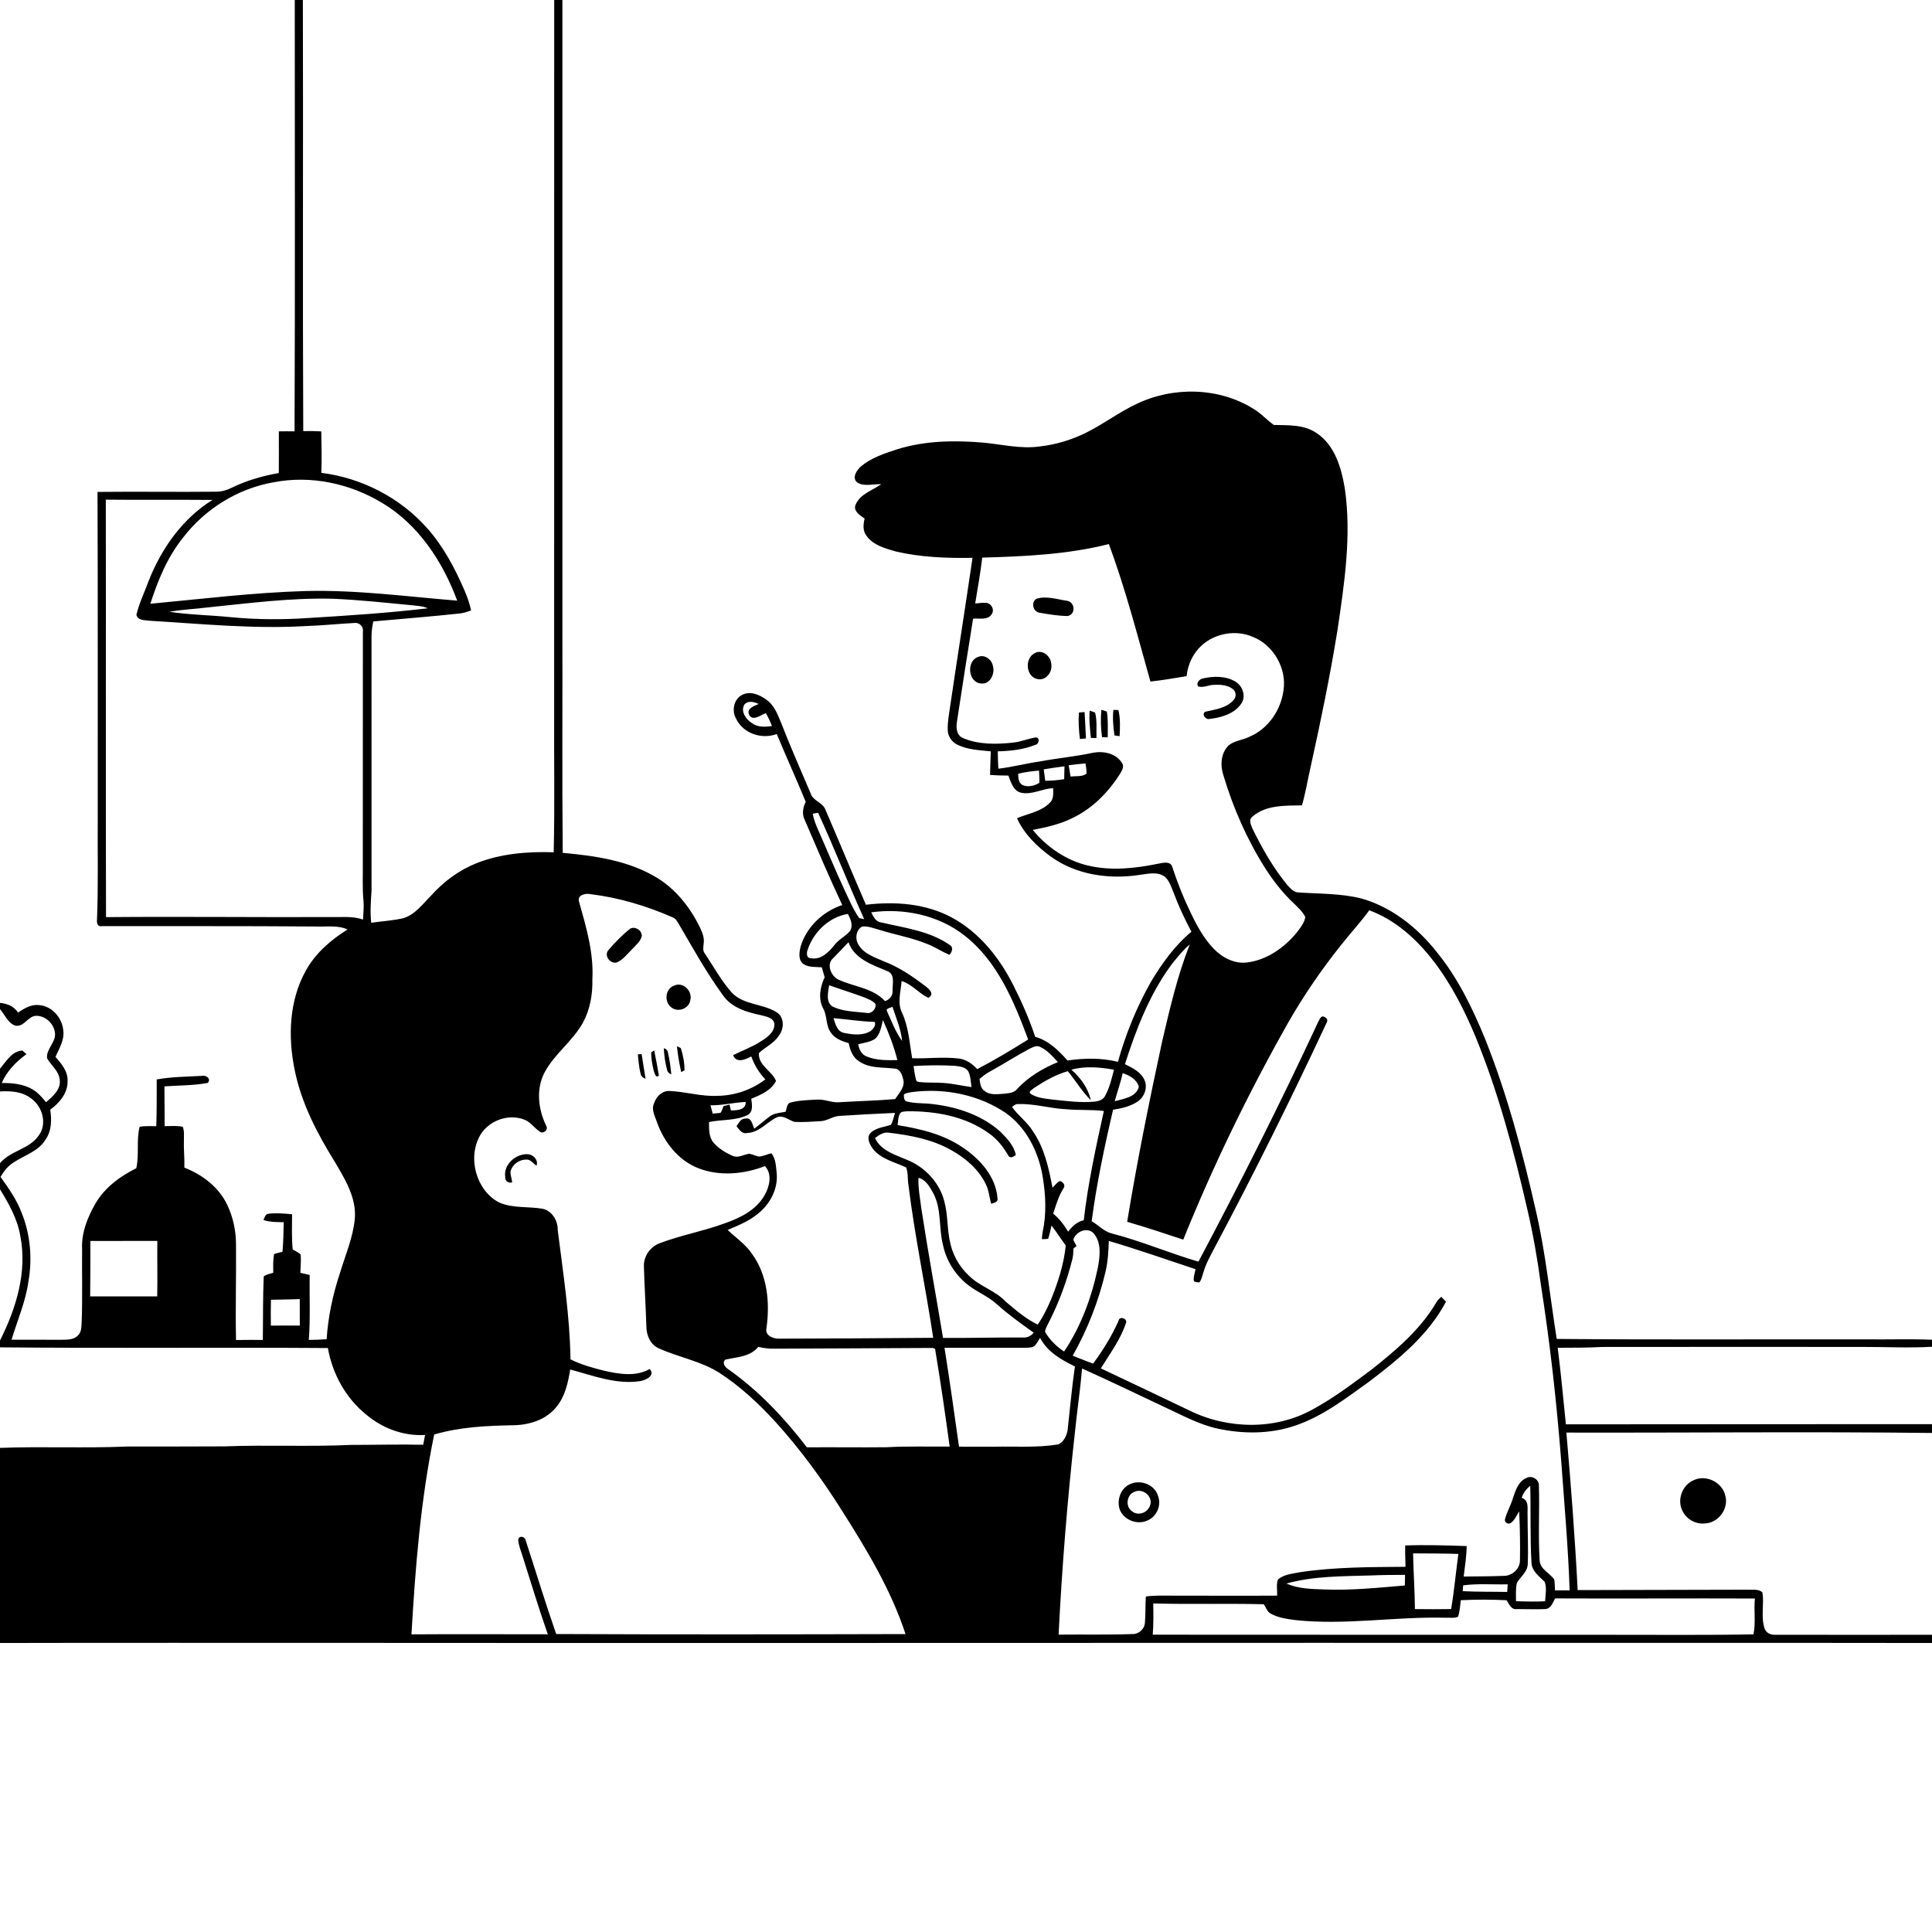 <svg xmlns="http://www.w3.org/2000/svg" viewBox="0 0 1024 1024" version="1.1">
<g id="Parent-Group"><g id="Group-rgba(0,0,0,0)" fill="rgba(0,0,0,0)">
<path fill="rgba(0,0,0,0)" opacity="1.00" d=" M 0.00 0.00 L 156.23 0.00 C 156.23 76.21 156.43 152.42 156.12 228.63 C 153.35 228.58 150.57 228.58 147.79 228.63 C 147.86 236.00 147.76 243.36 147.78 250.73 C 139.09 252.22 130.54 254.72 122.61 258.60 C 120.15 259.84 117.45 260.60 114.69 260.61 C 93.68 260.85 72.68 260.48 51.68 260.73 C 51.92 318.14 51.75 375.56 51.81 432.97 C 51.66 451.33 52.15 469.70 51.39 488.04 C 51.27 489.64 52.09 491.33 53.95 490.87 C 91.66 490.94 129.37 490.75 167.07 491.07 C 172.78 491.31 178.83 490.19 184.22 492.64 C 175.41 498.12 167.31 505.10 162.20 514.27 C 153.22 530.19 152.56 549.50 156.18 567.07 C 159.69 584.59 168.03 600.64 177.39 615.68 C 182.82 624.91 189.02 634.84 188.06 646.02 C 187.09 656.03 183.00 665.35 180.13 674.90 C 176.38 686.20 173.90 697.92 173.12 709.82 C 169.97 710.03 166.83 710.15 163.68 710.19 C 164.55 698.73 163.95 687.23 164.13 675.76 C 162.49 675.36 160.84 674.98 159.20 674.62 C 159.30 671.38 159.63 668.14 159.37 664.91 C 158.10 663.80 156.58 663.07 155.14 662.23 C 154.51 656.03 154.81 649.79 154.81 643.58 C 150.63 643.19 146.39 642.81 142.21 643.32 C 140.51 643.48 140.33 645.43 139.61 646.62 C 143.08 647.80 146.76 647.73 150.37 647.79 C 150.27 653.02 150.19 658.26 149.72 663.48 C 148.24 663.84 146.75 664.15 145.31 664.64 C 144.59 667.90 144.83 671.27 144.84 674.59 C 143.12 675.12 141.25 675.42 139.78 676.53 C 139.29 687.74 139.47 698.97 139.30 710.19 C 134.56 710.15 129.83 710.16 125.10 710.24 C 124.73 693.50 125.25 676.75 125.09 660.00 C 125.13 652.64 123.62 645.23 120.43 638.58 C 115.99 629.23 107.22 622.53 97.72 618.88 C 97.87 613.91 97.29 608.95 97.48 603.99 C 97.47 601.72 97.73 599.35 96.86 597.21 C 93.70 596.55 90.46 596.86 87.26 596.88 C 87.21 589.85 87.25 582.82 87.15 575.80 C 94.80 575.26 102.57 575.37 110.12 573.98 C 112.10 571.78 109.25 569.71 107.04 570.23 C 99.04 570.68 90.97 570.71 83.06 572.12 C 83.06 580.38 83.11 588.64 82.83 596.90 C 79.90 596.89 76.94 596.73 74.03 597.19 C 72.17 604.30 73.89 611.98 72.23 619.19 C 63.68 623.44 55.68 629.32 50.72 637.66 C 46.47 645.01 43.08 653.34 43.51 661.98 C 43.38 674.95 43.78 687.94 43.28 700.91 C 43.10 703.37 43.23 706.33 41.07 708.03 C 38.94 710.16 35.76 710.01 32.98 710.10 C 24.02 710.11 15.06 710.06 6.11 710.09 C 9.25 699.80 13.58 689.81 15.10 679.09 C 17.15 667.07 16.13 654.48 11.59 643.13 C 8.97 636.07 4.64 629.84 0.28 623.77 C 2.04 620.80 4.20 617.99 7.17 616.15 C 12.92 612.30 20.32 610.29 24.11 604.05 C 27.39 599.43 27.46 593.53 26.63 588.15 C 31.51 584.57 35.98 579.36 35.81 572.96 C 36.07 567.82 32.52 563.78 29.41 560.13 C 31.38 555.70 34.24 551.18 33.54 546.12 C 32.95 539.55 27.72 533.38 20.97 532.75 C 16.74 532.13 12.91 534.41 9.57 536.70 C 7.44 533.37 3.82 531.88 0.00 531.56 L 0.00 0.00 Z" />
<path fill="rgba(0,0,0,0)" opacity="1.00" d=" M 160.53 0.00 L 293.74 0.00 C 293.71 125.66 293.74 251.33 293.71 376.99 C 293.59 401.91 294.07 426.82 293.47 451.73 C 279.67 451.25 265.52 452.40 252.58 457.50 C 243.35 461.17 235.19 467.21 228.59 474.58 C 224.08 479.07 220.10 484.77 213.71 486.67 C 208.14 487.97 202.39 488.25 196.75 489.09 C 196.11 483.39 196.56 477.70 196.92 472.02 C 196.89 427.01 196.93 382.00 196.91 336.99 C 196.94 334.42 197.32 331.88 197.85 329.37 C 213.24 327.96 228.65 326.79 244.01 325.12 C 245.97 324.86 247.84 324.23 249.69 323.55 C 248.88 319.86 247.67 316.29 246.15 312.84 C 241.03 301.02 234.90 289.44 226.26 279.78 C 211.96 263.72 191.64 253.28 170.33 250.62 C 170.57 243.30 170.43 235.97 170.28 228.65 C 167.10 228.46 163.92 228.43 160.73 228.50 C 160.37 152.33 160.75 76.17 160.53 0.00 Z" />
<path fill="rgba(0,0,0,0)" opacity="1.00" d=" M 298.08 0.00 L 1024.00 0.00 L 1024.00 710.09 C 1012.67 709.63 1001.33 710.01 990.00 709.90 C 935.03 709.78 880.06 710.16 825.09 709.66 C 821.51 687.05 819.26 664.21 814.08 641.88 C 807.08 610.98 798.91 580.23 787.19 550.75 C 780.48 534.42 772.70 518.27 761.45 504.53 C 751.25 491.63 737.67 480.81 721.69 476.25 C 710.66 473.44 699.16 473.79 687.88 472.99 C 685.41 472.78 683.77 470.65 682.22 468.97 C 674.75 459.89 668.92 449.59 663.77 439.06 C 662.99 437.12 661.67 434.33 663.85 432.81 C 670.97 426.56 681.19 427.04 690.07 426.85 C 691.95 420.30 693.06 413.56 694.56 406.92 C 699.91 382.71 704.95 358.42 708.90 333.94 C 712.56 309.17 716.41 283.89 712.78 258.88 C 710.94 247.94 707.47 235.79 697.62 229.41 C 690.99 224.92 682.74 225.45 675.14 225.23 C 671.39 222.56 668.33 219.00 664.32 216.67 C 645.88 205.15 621.52 204.79 602.13 214.22 C 593.10 218.48 585.09 224.59 576.18 229.07 C 568.36 233.04 559.83 235.64 551.11 236.62 C 541.04 238.07 531.03 235.51 521.04 234.59 C 505.70 233.30 489.94 233.55 475.15 238.25 C 468.53 240.41 461.67 242.71 456.27 247.25 C 454.08 249.22 451.40 253.18 454.28 255.68 C 458.09 258.11 462.87 256.41 467.09 256.63 C 462.42 259.97 455.95 261.75 453.51 267.43 C 452.02 270.87 455.89 273.19 458.27 274.86 C 457.53 277.86 457.21 281.24 459.18 283.88 C 462.77 289.03 469.29 290.72 475.02 292.35 C 488.25 295.39 501.92 295.90 515.46 295.67 C 511.62 321.86 507.48 348.01 503.62 374.20 C 503.04 378.43 502.16 382.67 502.32 386.97 C 502.38 390.24 504.44 393.23 507.35 394.66 C 512.84 397.43 519.15 397.59 525.14 398.23 C 524.97 402.40 524.85 406.58 524.77 410.75 C 528.00 410.96 531.24 411.06 534.48 411.08 C 535.80 414.49 536.95 419.02 540.98 420.10 C 546.87 421.54 552.35 417.92 558.19 417.78 C 558.21 420.40 558.60 423.47 556.46 425.45 C 551.83 430.25 544.91 431.17 539.02 433.67 C 542.83 442.04 549.61 448.67 556.96 454.01 C 570.26 463.63 587.57 466.17 603.55 463.78 C 608.09 463.26 613.28 461.69 617.35 464.66 C 619.80 466.77 620.72 470.04 621.96 472.92 C 624.61 480.11 627.87 487.06 631.48 493.82 C 622.68 501.12 615.93 510.55 610.08 520.28 C 602.52 533.66 596.63 547.99 592.53 562.80 C 583.77 560.63 574.67 560.79 565.80 562.08 C 561.05 556.76 555.75 551.48 548.67 549.53 C 545.56 540.07 541.50 530.96 537.03 522.08 C 529.69 507.53 518.99 494.11 504.45 486.29 C 490.60 478.84 474.33 477.68 458.96 479.54 C 451.71 462.87 444.80 446.05 437.59 429.38 C 436.21 425.24 430.81 424.60 429.61 420.38 C 424.22 407.79 418.71 395.24 413.75 382.47 C 411.97 378.17 410.12 373.51 406.13 370.79 C 402.55 368.20 397.64 366.08 393.37 368.30 C 388.89 370.55 387.74 376.67 390.11 380.86 C 393.80 388.72 403.73 392.07 411.69 389.03 C 416.68 401.06 422.10 412.91 427.05 424.96 C 425.57 427.96 424.96 431.42 426.50 434.53 C 433.00 449.64 439.41 464.79 446.41 479.68 C 436.25 483.05 427.56 491.18 424.40 501.50 C 423.60 504.61 422.89 508.84 425.91 511.01 C 428.77 512.83 432.35 512.43 435.58 512.70 C 436.09 514.45 436.59 516.22 437.09 517.99 C 434.65 523.11 433.53 529.36 436.34 534.58 C 438.56 538.62 437.57 543.77 440.52 547.49 C 442.67 550.59 446.36 551.89 449.83 552.90 C 450.57 556.63 452.02 560.58 455.48 562.62 C 460.97 566.37 467.87 565.59 474.14 566.37 C 477.00 566.47 478.13 569.55 478.66 571.92 C 479.97 576.02 476.47 579.35 474.47 582.54 C 464.68 583.39 454.82 583.58 445.00 584.20 C 440.93 584.60 437.13 582.53 433.08 582.81 C 428.43 583.06 423.71 583.16 419.19 584.31 C 416.90 584.72 417.11 587.57 416.32 589.28 C 413.44 589.82 410.29 589.95 407.87 591.82 C 405.12 593.87 402.56 596.18 399.78 598.21 C 398.73 596.11 398.33 592.02 395.01 592.91 C 392.61 592.78 391.57 595.27 390.38 596.90 C 391.78 598.69 393.26 601.16 395.97 600.50 C 402.24 600.31 406.29 594.96 411.49 592.33 C 415.01 590.65 417.95 593.72 421.12 594.63 C 425.69 594.86 430.28 594.52 434.85 594.24 C 438.42 594.14 441.36 591.62 444.92 591.46 C 454.72 590.83 464.53 590.28 474.35 589.87 C 473.73 592.00 473.31 594.24 472.19 596.18 C 468.38 597.50 463.76 597.68 460.97 600.98 C 459.36 603.43 461.01 606.50 462.45 608.63 C 466.73 614.41 474.16 615.81 480.27 618.79 C 481.42 621.67 480.95 625.02 481.50 628.09 C 484.83 655.24 490.57 682.03 494.62 709.07 C 467.45 709.32 440.26 709.43 413.09 709.52 C 409.96 709.66 405.35 707.94 406.23 704.02 C 408.14 690.53 406.80 675.68 398.47 664.42 C 395.09 659.40 389.97 656.03 385.67 651.90 C 391.19 649.56 396.86 647.29 401.54 643.43 C 408.03 638.43 412.38 630.33 411.68 622.01 C 411.27 618.37 411.27 614.30 408.90 611.29 C 406.59 611.70 404.45 612.93 402.09 612.99 C 400.41 612.61 398.86 611.84 397.18 611.51 C 394.27 611.81 391.41 613.93 388.48 612.69 C 384.69 611.07 381.03 608.84 378.27 605.74 C 375.63 602.71 375.81 598.47 375.79 594.71 C 382.51 593.26 389.77 594.10 396.10 591.04 C 399.41 589.41 398.57 585.34 398.18 582.39 C 403.14 580.29 408.72 578.02 411.31 572.94 C 409.14 567.50 401.82 564.78 402.22 558.15 C 405.64 554.91 410.31 553.01 412.85 548.84 C 415.74 545.18 415.82 538.94 411.42 536.40 C 404.08 531.86 394.11 532.70 387.88 526.12 C 382.28 519.84 378.27 512.36 373.60 505.40 C 372.27 503.82 372.83 501.77 372.98 499.94 C 373.42 496.89 372.11 493.98 370.87 491.29 C 365.76 480.99 358.41 471.55 348.54 465.44 C 333.52 456.15 315.53 453.60 298.25 452.02 C 297.87 410.66 298.19 369.30 298.08 327.94 C 298.07 218.63 298.12 109.31 298.08 0.00 Z" />
<path fill="rgba(0,0,0,0)" opacity="1.00" d=" M 145.15 255.60 C 164.73 251.80 185.44 256.24 202.42 266.48 C 221.76 277.96 234.64 297.64 242.33 318.36 C 215.58 316.19 188.86 312.57 161.96 313.26 C 134.44 314.06 107.08 317.43 79.69 320.01 C 83.67 307.58 88.77 295.22 97.01 284.97 C 108.72 269.70 126.14 258.86 145.15 255.60 Z" />
<path fill="rgba(0,0,0,0)" opacity="1.00" d=" M 56.08 264.83 C 74.92 265.03 93.77 264.81 112.62 264.97 C 96.77 274.80 85.56 290.71 78.80 307.87 C 76.63 313.86 73.76 319.66 72.29 325.87 C 72.96 328.87 76.64 328.66 79.01 328.99 C 106.62 330.64 134.27 333.45 161.94 331.84 C 170.65 331.55 179.31 330.64 188.00 330.18 C 190.74 329.92 192.83 332.35 192.33 335.03 C 192.31 375.67 192.34 416.32 192.30 456.96 C 192.39 463.95 191.97 470.97 192.70 477.95 C 192.90 481.09 192.56 484.24 192.41 487.39 C 186.82 485.41 180.82 486.21 175.02 486.06 C 135.41 486.22 95.80 485.75 56.19 486.10 C 55.99 412.34 56.20 338.58 56.08 264.83 Z" />
<path fill="rgba(0,0,0,0)" opacity="1.00" d=" M 520.60 295.55 C 543.09 294.91 565.83 293.90 587.73 288.37 C 596.54 312.18 602.88 336.82 609.75 361.24 C 616.18 360.53 622.55 359.42 628.93 358.37 C 629.56 352.18 632.34 346.21 636.98 342.03 C 644.16 335.54 655.20 333.69 664.09 337.58 C 675.03 341.96 682.10 354.31 680.27 365.96 C 678.88 376.39 672.20 386.23 662.39 390.42 C 658.76 392.30 654.31 392.47 651.11 395.16 C 647.02 399.27 646.67 405.71 648.44 410.97 C 653.64 428.34 661.00 445.10 670.73 460.41 C 674.97 466.95 679.77 473.18 685.46 478.52 C 687.78 480.85 690.40 483.07 691.84 486.09 C 691.27 489.24 689.19 491.82 687.29 494.29 C 680.70 502.28 671.56 508.78 661.09 510.11 C 654.33 511.02 647.77 507.54 643.21 502.78 C 637.84 497.15 634.12 490.20 630.83 483.21 C 627.12 475.58 624.00 467.67 621.38 459.61 C 620.39 456.19 616.46 457.30 613.89 457.78 C 601.76 460.25 589.10 461.67 576.90 458.82 C 565.24 456.16 554.92 449.03 547.36 439.87 C 554.62 438.45 561.95 436.88 568.59 433.50 C 579.18 428.41 587.67 419.69 593.85 409.82 C 594.75 408.21 595.98 406.13 594.68 404.39 C 591.44 399.15 584.56 397.86 578.90 399.07 C 569.68 401.01 560.29 401.88 551.03 403.60 C 543.70 404.67 536.51 406.57 529.15 407.42 C 528.96 404.36 528.86 401.29 528.84 398.23 C 535.59 398.05 542.48 397.34 548.78 394.77 C 550.74 394.40 551.32 391.02 549.09 390.84 C 545.04 391.43 541.23 393.13 537.15 393.58 C 528.33 394.54 518.92 394.77 510.60 391.26 C 506.75 389.81 506.64 385.32 507.30 381.91 C 510.03 363.89 512.84 345.89 515.76 327.90 C 518.98 327.59 523.37 328.85 525.53 325.68 C 527.28 323.46 525.65 319.93 522.93 319.56 C 520.90 319.31 518.88 319.71 516.87 319.86 C 518.17 311.76 519.67 303.70 520.60 295.55 M 549.30 317.39 C 546.24 319.34 547.55 324.32 551.07 324.77 C 555.98 325.59 560.96 326.49 565.95 326.49 C 570.23 325.65 569.83 319.23 565.71 318.46 C 560.36 317.71 554.54 315.64 549.30 317.39 M 548.29 346.26 C 542.96 349.07 543.73 358.75 549.92 359.93 C 554.36 360.90 557.94 356.18 557.20 352.05 C 557.09 347.79 552.34 343.82 548.29 346.26 M 518.22 348.26 C 512.05 350.61 513.18 361.81 519.98 362.26 C 524.79 362.90 527.47 357.03 526.28 353.01 C 525.64 349.48 521.73 346.59 518.22 348.26 M 637.39 359.63 C 635.63 360.10 633.87 361.97 635.02 363.81 C 637.68 364.66 640.29 363.15 642.95 363.01 C 646.58 362.79 650.69 362.93 653.62 365.39 C 655.26 366.78 655.30 369.52 653.82 371.05 C 650.10 375.26 644.23 376.04 639.05 377.18 C 636.58 378.06 638.83 381.54 640.94 381.08 C 647.17 380.37 654.22 378.41 657.91 372.92 C 660.60 368.97 658.58 363.42 654.64 361.17 C 649.45 358.18 643.06 358.28 637.39 359.63 M 590.11 376.26 C 589.62 380.74 590.07 385.34 590.69 389.79 C 591.37 389.89 592.73 390.09 593.41 390.20 C 593.66 385.59 593.87 380.86 592.77 376.34 C 592.10 376.32 590.78 376.28 590.11 376.26 M 577.57 376.64 C 577.12 381.47 577.73 386.31 578.19 391.12 C 578.93 391.13 580.41 391.17 581.15 391.18 C 581.03 386.69 581.57 382.07 580.42 377.67 C 579.71 377.41 578.28 376.90 577.57 376.64 M 583.73 376.20 C 583.31 381.04 583.42 385.92 584.10 390.73 C 584.85 390.75 586.37 390.78 587.12 390.80 C 587.12 386.25 587.40 381.64 586.65 377.14 C 585.92 376.91 584.46 376.44 583.73 376.20 M 571.86 377.64 C 571.50 382.32 571.80 387.02 572.38 391.68 C 573.44 391.59 574.50 391.49 575.58 391.40 C 575.39 386.73 575.11 382.07 574.85 377.41 C 574.10 377.47 572.61 377.58 571.86 377.64 Z" />
<path fill="rgba(0,0,0,0)" opacity="1.00" d=" M 109.91 321.97 C 131.88 319.73 153.88 316.81 176.01 317.34 C 190.40 317.90 204.71 319.52 219.03 320.86 C 221.60 321.22 224.32 321.20 226.68 322.42 C 205.86 324.87 184.91 326.26 163.98 327.52 C 150.02 328.51 135.98 328.45 122.05 327.09 C 111.30 326.02 100.47 325.88 89.79 324.27 C 96.43 323.04 103.21 322.82 109.91 321.97 Z" />
<path fill="rgba(0,0,0,0)" opacity="1.00" d=" M 394.52 373.45 C 396.46 371.15 399.76 371.96 402.09 373.15 C 399.76 374.12 395.36 375.60 397.13 379.03 C 399.18 382.39 403.27 378.88 405.93 377.99 C 407.16 380.19 408.25 382.46 409.17 384.81 C 405.59 385.34 401.62 385.54 398.55 383.29 C 395.45 381.27 392.39 377.18 394.52 373.45 Z" />
<path fill="rgba(0,0,0,0)" opacity="1.00" d=" M 566.43 405.59 C 569.39 405.19 572.36 404.85 575.34 404.65 C 575.62 406.45 575.96 408.25 575.84 410.08 C 573.47 411.84 570.19 411.22 567.42 411.59 C 567.07 409.59 566.74 407.59 566.43 405.59 Z" />
<path fill="rgba(0,0,0,0)" opacity="1.00" d=" M 553.20 407.78 C 556.85 407.16 560.52 406.62 564.20 406.16 C 564.11 408.42 564.06 410.70 564.04 412.98 C 560.72 413.54 557.35 413.81 553.99 413.82 C 553.69 411.81 553.43 409.79 553.20 407.78 Z" />
<path fill="rgba(0,0,0,0)" opacity="1.00" d=" M 539.64 410.11 C 543.26 409.18 546.97 408.77 550.69 408.42 C 550.79 410.58 551.01 412.75 550.88 414.92 C 548.29 416.49 544.91 417.38 542.02 416.12 C 539.78 414.97 539.67 412.30 539.64 410.11 Z" />
<path fill="rgba(0,0,0,0)" opacity="1.00" d=" M 430.75 431.30 C 431.46 431.17 432.89 430.91 433.61 430.78 C 442.16 449.40 449.61 468.51 458.05 487.19 C 457.37 487.04 456.03 486.74 455.36 486.59 C 452.14 481.89 449.92 476.59 447.51 471.46 C 442.68 461.14 438.39 450.58 433.76 440.17 C 432.48 437.31 431.32 434.38 430.75 431.30 Z" />
<path fill="rgba(0,0,0,0)" opacity="1.00" d=" M 306.93 477.99 C 305.72 474.36 310.35 473.31 312.99 473.92 C 328.08 475.76 342.80 480.18 356.70 486.29 C 358.11 486.82 358.81 488.22 359.58 489.41 C 367.14 502.33 374.40 515.50 383.25 527.61 C 387.76 534.05 395.63 536.45 402.96 537.98 C 405.79 538.77 410.22 539.23 410.46 542.98 C 410.37 547.37 406.36 550.03 403.02 552.10 C 398.48 555.04 393.37 556.83 388.57 559.26 C 390.23 563.70 395.16 561.61 398.17 559.92 C 399.82 564.42 402.29 568.63 405.65 572.08 C 398.34 577.68 389.21 580.78 380.00 580.82 C 371.53 581.22 363.32 578.59 354.90 578.25 C 350.97 578.03 347.83 581.15 346.70 584.69 C 345.03 588.13 347.19 591.67 348.26 594.93 C 352.00 605.36 359.45 614.94 369.97 619.11 C 381.29 623.60 394.26 622.38 405.45 618.06 C 409.38 622.28 407.92 628.77 405.34 633.31 C 400.88 641.43 392.06 645.66 383.66 648.55 C 372.60 652.60 360.91 654.67 349.91 658.85 C 344.81 660.64 341.18 665.57 341.28 671.04 C 341.56 681.74 342.27 692.43 342.59 703.13 C 342.63 707.83 344.76 712.79 349.31 714.71 C 359.81 719.43 371.52 721.39 381.33 727.66 C 392.47 734.88 402.23 744.03 411.17 753.80 C 424.12 768.15 435.60 783.77 445.90 800.11 C 459.18 821.01 472.18 842.43 479.95 866.10 C 418.24 866.26 356.51 866.35 294.80 866.07 C 289.07 849.65 284.02 832.97 278.62 816.45 C 278.34 814.32 275.19 813.72 274.65 815.94 C 274.82 819.08 276.13 822.00 277.03 824.99 C 281.39 838.75 285.58 852.58 290.35 866.21 C 266.26 866.22 242.17 866.07 218.09 866.24 C 220.12 830.76 222.94 795.18 230.13 760.32 C 243.74 756.32 258.02 755.66 272.11 755.41 C 280.49 755.28 289.42 752.55 294.82 745.79 C 299.53 740.22 301.05 732.87 302.23 725.87 C 314.23 729.05 326.43 733.90 339.07 732.05 C 342.10 731.62 347.55 729.19 344.36 725.59 C 336.83 729.89 327.98 728.24 319.96 726.46 C 313.96 724.93 307.93 723.27 302.37 720.48 C 302.04 697.52 298.47 674.80 295.62 652.06 C 295.75 647.09 292.68 641.75 287.59 640.67 C 279.99 639.36 271.84 640.51 264.62 637.37 C 252.25 630.98 247.62 613.42 254.60 601.52 C 259.24 593.80 269.72 590.06 278.10 593.53 C 281.69 594.87 283.56 598.57 286.90 600.25 C 289.02 600.29 290.63 598.48 289.42 596.49 C 285.26 587.92 284.06 577.31 288.53 568.62 C 293.78 558.61 303.50 551.90 308.98 542.04 C 312.77 535.02 314.17 526.91 313.97 518.99 C 314.74 504.96 310.68 491.33 306.93 477.99 M 334.16 492.13 C 329.88 495.43 326.05 499.40 322.54 503.51 C 319.84 506.37 323.50 511.26 327.04 510.06 C 330.36 508.62 332.50 505.51 335.06 503.09 C 336.98 500.92 339.59 498.98 340.19 495.99 C 340.14 493.07 336.79 490.91 334.16 492.13 M 357.34 522.39 C 352.46 524.07 351.89 531.22 355.98 534.06 C 359.52 536.74 365.25 534.54 365.88 530.08 C 367.19 525.37 362.01 520.18 357.34 522.39 M 358.78 554.54 C 359.26 559.14 360.05 563.70 361.05 568.22 C 361.48 567.98 362.35 567.51 362.79 567.27 C 362.83 563.30 362.06 559.29 360.85 555.51 C 360.33 555.27 359.30 554.78 358.78 554.54 M 351.81 555.57 C 352.03 559.42 352.56 563.28 353.55 567.02 C 353.82 568.22 354.57 569.03 355.81 569.43 C 355.43 565.57 354.93 561.70 354.03 557.93 C 353.84 556.70 353.10 555.91 351.81 555.57 M 345.19 557.75 C 345.07 561.07 345.77 564.39 346.51 567.62 C 347.04 568.67 347.41 571.71 349.23 570.04 C 348.48 565.59 347.64 561.16 346.73 556.74 C 346.35 557.00 345.58 557.50 345.19 557.75 M 338.07 558.83 C 338.42 562.19 338.65 565.60 339.48 568.90 C 339.67 570.40 340.81 571.27 342.16 571.79 C 341.50 567.42 340.72 563.08 340.09 558.71 C 339.41 558.74 338.74 558.78 338.07 558.83 M 267.79 623.96 C 267.59 625.98 269.63 627.31 271.48 626.64 C 271.27 624.78 270.56 623.01 270.54 621.15 C 271.39 616.96 275.86 614.09 280.01 614.68 C 281.76 615.23 282.89 616.83 284.35 617.88 C 285.43 614.91 282.90 612.14 280.04 611.77 C 273.53 611.26 266.68 617.16 267.79 623.96 Z" />
<path fill="rgba(0,0,0,0)" opacity="1.00" d=" M 461.77 483.55 C 478.90 481.20 497.33 484.98 511.10 495.77 C 528.68 509.43 537.39 530.71 544.95 550.95 C 536.12 556.47 527.20 561.85 517.95 566.65 C 515.33 563.83 512.01 561.43 508.08 561.03 C 499.90 560.05 491.66 561.16 483.45 560.89 C 482.06 552.82 481.60 544.42 478.14 536.87 C 475.45 531.60 477.46 525.55 477.87 519.98 C 483.36 521.63 486.95 526.49 492.02 528.85 C 495.89 526.81 491.92 523.68 489.83 522.20 C 483.23 517.18 476.25 512.51 468.47 509.53 C 463.63 507.40 457.96 505.62 455.09 500.83 C 453.07 497.77 453.58 493.00 456.91 491.09 C 459.86 490.73 462.70 491.89 465.50 492.66 C 474.08 495.40 483.05 496.89 491.42 500.30 C 495.50 501.90 499.18 504.35 503.20 506.10 C 504.69 504.45 505.53 502.08 503.22 500.73 C 492.56 493.39 479.35 491.78 467.04 488.91 C 464.14 488.57 462.90 485.86 461.77 483.55 Z" />
<path fill="rgba(0,0,0,0)" opacity="1.00" d=" M 710.32 501.47 C 715.37 495.06 720.93 489.07 725.75 482.48 C 739.58 487.55 750.85 497.78 759.73 509.32 C 769.23 521.60 776.28 535.58 782.22 549.87 C 794.24 579.28 802.42 610.10 809.53 641.01 C 812.59 654.17 814.92 667.48 816.69 680.87 C 821.53 711.78 825.02 742.89 827.45 774.08 C 829.11 797.01 831.17 819.94 831.94 842.92 C 829.34 842.95 826.75 842.95 824.17 842.94 C 824.07 841.00 824.13 839.05 823.77 837.15 C 821.38 833.64 816.30 831.83 816.04 827.05 C 815.20 813.75 816.08 800.39 815.64 787.09 C 815.55 783.99 811.94 781.90 809.19 783.29 C 804.78 785.06 803.26 789.96 801.88 794.07 C 800.76 797.81 798.76 801.24 797.74 805.01 C 797.05 806.84 799.46 808.35 800.93 807.07 C 802.93 805.55 803.84 803.10 805.19 801.06 C 805.63 809.68 805.74 818.32 805.61 826.94 C 805.70 831.51 801.40 835.36 796.92 835.24 C 789.88 835.52 782.82 835.52 775.78 835.59 C 776.42 830.22 777.31 824.87 777.36 819.45 C 766.51 819.07 755.63 818.74 744.79 819.13 C 744.71 822.90 744.85 826.67 744.95 830.44 C 726.31 830.59 707.57 830.53 689.10 833.28 C 685.07 834.14 680.49 834.37 677.28 837.23 C 676.38 839.94 677.04 842.90 676.92 845.72 C 658.59 845.85 640.26 845.72 621.93 845.73 C 617.06 845.77 612.16 845.50 607.32 846.17 C 607.01 850.83 607.23 855.52 606.82 860.18 C 606.58 863.53 603.39 866.26 600.04 866.09 C 587.06 866.55 574.07 866.23 561.08 866.39 C 562.87 830.55 565.75 794.75 569.74 759.09 C 570.86 747.82 572.56 736.61 573.53 725.33 C 588.20 731.92 602.69 738.94 617.25 745.79 C 626.35 749.95 635.23 754.94 645.09 757.13 C 658.70 760.12 673.19 760.14 686.47 755.61 C 701.15 750.66 713.52 741.00 725.96 732.09 C 741.48 720.28 757.17 707.47 766.40 689.91 C 765.56 689.04 764.72 688.17 763.89 687.33 C 762.92 688.21 761.96 689.13 761.30 690.27 C 752.86 704.67 739.92 715.64 726.99 725.88 C 716.97 733.32 706.97 740.93 695.97 746.89 C 676.07 758.11 650.71 757.58 630.43 747.60 C 614.82 740.07 599.12 732.71 583.47 725.27 C 588.32 717.38 594.05 709.81 596.90 700.90 C 597.30 698.65 593.27 697.47 592.88 700.00 C 589.30 708.07 584.63 715.63 579.38 722.72 C 575.72 721.47 572.16 719.92 568.56 718.55 C 576.42 704.64 582.28 689.61 585.95 674.06 C 587.19 668.71 587.54 663.20 587.68 657.73 C 603.15 662.25 618.36 667.66 633.67 672.71 C 633.30 674.82 632.37 676.95 632.81 679.14 C 633.72 679.53 634.68 679.71 635.68 679.68 C 636.87 678.29 637.12 676.41 637.72 674.75 C 639.00 670.10 641.36 665.87 643.59 661.63 C 664.52 622.30 684.33 582.36 703.17 541.99 C 704.18 540.16 702.64 539.06 701.02 538.68 C 699.62 539.13 699.24 540.74 698.56 541.87 C 678.63 584.73 657.36 626.95 635.20 668.70 C 619.72 664.18 604.83 657.75 589.19 653.74 C 585.06 652.73 582.23 649.28 578.60 647.30 C 581.23 627.39 585.39 607.73 589.94 588.18 C 594.44 587.51 599.04 586.43 602.90 583.90 C 606.53 581.47 608.45 576.44 606.56 572.35 C 604.66 568.10 600.17 566.01 596.24 564.03 C 602.21 545.40 609.36 526.80 621.12 510.97 C 624.07 507.34 626.97 503.59 630.59 500.58 C 624.03 517.20 620.01 534.68 615.95 552.05 C 609.10 583.75 602.67 615.57 597.42 647.58 C 607.40 650.49 617.29 653.73 627.15 657.03 C 643.06 617.66 661.65 579.39 682.54 542.42 C 690.70 528.06 700.07 514.41 710.32 501.47 M 599.44 786.42 C 594.29 788.25 591.90 794.52 593.31 799.55 C 595.13 805.41 602.47 808.43 607.99 805.97 C 612.96 804.05 615.70 798.01 613.83 793.00 C 612.17 787.09 604.96 784.14 599.44 786.42 Z" />
<path fill="rgba(0,0,0,0)" opacity="1.00" d=" M 428.18 503.10 C 431.34 493.82 439.57 485.97 449.40 484.40 C 450.86 487.16 452.36 490.57 450.46 493.53 C 447.98 496.37 444.37 498.02 442.10 501.09 C 439.11 504.76 435.06 508.89 429.83 507.87 C 427.20 507.94 427.45 504.81 428.18 503.10 Z" />
<path fill="rgba(0,0,0,0)" opacity="1.00" d=" M 449.71 499.40 C 452.87 508.31 462.43 511.41 470.32 514.72 C 474.56 516.28 472.97 521.60 473.08 525.06 C 473.30 527.73 471.53 529.81 469.08 530.62 C 462.64 523.58 452.66 523.09 444.47 519.24 C 440.39 517.47 437.80 510.91 441.67 507.79 C 444.37 505.01 447.05 502.21 449.71 499.40 Z" />
<path fill="rgba(0,0,0,0)" opacity="1.00" d=" M 441.51 533.62 C 437.47 531.37 438.93 525.91 439.46 522.20 C 445.49 524.35 451.61 526.25 457.63 528.45 C 459.83 529.43 462.33 530.19 463.97 532.06 C 464.62 534.77 461.86 537.59 459.06 536.82 C 453.18 536.18 446.96 536.15 441.51 533.62 Z" />
<path fill="rgba(0,0,0,0)" opacity="1.00" d=" M 470.12 535.93 C 469.23 534.30 472.17 534.34 472.99 533.54 C 474.97 539.52 477.51 545.41 478.14 551.75 C 474.65 546.95 472.55 541.30 470.12 535.93 Z" />
<path fill="rgba(0,0,0,0)" opacity="1.00" d=" M 0.00 534.88 C 2.61 537.76 4.10 542.18 7.99 543.56 C 12.68 544.65 14.67 538.67 19.02 538.40 C 24.21 538.28 28.97 542.86 29.18 548.03 C 29.33 552.76 24.39 556.14 24.95 560.90 C 27.06 564.73 31.18 567.54 31.64 572.20 C 32.45 577.42 27.89 581.13 24.41 584.22 C 22.36 581.74 20.26 579.18 17.45 577.52 C 12.51 574.52 6.57 573.96 0.92 574.01 C 3.65 567.68 8.51 562.70 14.04 558.72 C 13.50 558.24 12.42 557.28 11.88 556.80 C 6.35 557.04 3.22 562.64 0.00 566.45 L 0.00 534.88 Z" />
<path fill="rgba(0,0,0,0)" opacity="1.00" d=" M 441.81 539.63 C 449.06 540.24 456.26 541.46 463.55 541.60 C 464.50 543.41 462.82 545.28 461.53 546.43 C 457.33 549.04 452.02 548.42 447.41 547.47 C 443.69 546.78 442.71 542.70 441.81 539.63 Z" />
<path fill="rgba(0,0,0,0)" opacity="1.00" d=" M 467.98 540.69 C 471.09 547.53 473.80 554.58 475.63 561.88 C 470.11 561.97 464.33 562.09 459.16 559.87 C 456.54 558.80 455.32 556.08 454.85 553.47 C 457.81 552.72 460.99 552.37 463.63 550.72 C 466.61 548.28 467.03 544.17 467.98 540.69 Z" />
<path fill="rgba(0,0,0,0)" opacity="1.00" d=" M 545.71 555.84 C 547.34 555.10 549.19 553.99 551.03 554.76 C 554.96 556.48 557.87 559.80 560.70 562.93 C 552.73 566.22 545.12 570.72 539.21 577.07 C 537.57 579.32 534.64 579.38 532.14 579.70 C 528.67 579.92 524.67 580.61 521.79 578.17 C 519.63 576.81 519.55 574.10 519.16 571.86 C 520.76 570.53 522.40 569.22 524.22 568.20 C 531.46 564.22 538.42 559.74 545.71 555.84 Z" />
<path fill="rgba(0,0,0,0)" opacity="1.00" d=" M 484.21 565.03 C 491.46 564.57 498.74 564.50 505.99 564.89 C 508.52 565.23 511.74 565.43 513.23 567.86 C 514.45 570.45 514.51 573.39 514.91 576.18 C 509.94 575.51 505.04 574.31 500.03 573.99 C 495.71 573.64 491.36 574.01 487.06 573.45 C 486.07 573.43 485.53 572.92 485.44 571.95 C 484.85 569.67 484.56 567.34 484.21 565.03 Z" />
<path fill="rgba(0,0,0,0)" opacity="1.00" d=" M 567.86 566.96 C 575.19 564.91 583.03 565.66 590.44 566.96 C 589.19 571.65 588.13 576.50 585.76 580.78 C 584.74 582.93 582.26 583.69 580.06 583.89 C 572.66 584.60 565.26 583.53 557.91 582.80 C 553.91 582.25 549.59 582.01 546.15 579.67 C 544.97 578.47 547.15 577.54 547.83 576.82 C 553.46 573.08 559.40 569.59 565.96 567.77 C 570.16 572.78 573.47 578.53 578.16 583.12 C 576.75 576.71 572.70 571.25 567.86 566.96 Z" />
<path fill="rgba(0,0,0,0)" opacity="1.00" d=" M 595.03 568.79 C 598.63 569.96 602.53 572.06 603.61 575.99 C 602.28 581.55 595.47 582.38 590.83 583.67 C 592.16 578.69 593.97 573.84 595.03 568.79 Z" />
<path fill="rgba(0,0,0,0)" opacity="1.00" d=" M 479.11 580.05 C 480.58 579.05 482.41 579.01 484.12 578.74 C 501.02 576.67 518.86 580.30 533.06 589.88 C 544.13 597.71 550.54 610.72 552.68 623.88 C 554.25 633.49 554.73 643.47 552.61 653.04 C 552.41 654.27 552.28 655.52 552.20 656.78 C 553.31 656.79 554.42 656.73 555.53 656.61 C 556.33 654.32 556.76 651.92 557.33 649.57 C 559.98 652.99 562.29 656.67 564.87 660.14 C 563.87 670.17 560.71 679.81 556.92 689.11 C 554.99 693.61 552.81 698.03 550.00 702.06 C 543.72 699.03 538.39 694.38 533.08 689.93 C 527.60 684.02 519.36 681.90 513.68 676.24 C 508.21 671.28 504.57 664.44 503.30 657.19 C 502.00 650.52 502.33 643.62 500.58 637.04 C 498.18 627.04 490.45 618.74 481.03 614.86 C 474.68 612.09 466.97 610.03 463.77 603.20 C 465.85 601.58 468.28 599.93 471.07 600.35 C 482.52 601.71 494.18 603.88 504.32 609.67 C 511.76 613.83 518.60 619.69 522.41 627.44 C 524.14 630.74 524.33 634.52 525.37 638.04 C 526.80 637.50 529.22 637.18 528.69 635.05 C 527.83 623.72 519.57 614.48 510.54 608.37 C 500.26 601.24 487.90 598.30 475.74 596.34 C 476.00 594.43 475.97 592.43 476.79 590.66 C 477.34 588.86 479.52 589.22 480.97 589.00 C 496.02 588.88 511.80 591.68 524.20 600.72 C 528.59 603.76 531.87 608.06 534.53 612.63 C 535.32 614.13 537.54 613.04 538.39 612.12 C 537.39 607.10 533.64 603.25 530.15 599.76 C 520.46 591.10 507.58 586.80 494.85 585.25 C 489.98 584.56 484.94 585.04 480.18 583.69 C 479.01 582.85 479.05 581.31 479.11 580.05 Z" />
<path fill="rgba(0,0,0,0)" opacity="1.00" d=" M 0.00 578.49 C 5.73 578.12 11.98 578.58 16.65 582.30 C 22.48 586.56 25.06 595.53 20.65 601.67 C 15.72 609.11 5.60 609.79 0.00 616.52 L 0.00 578.49 Z" />
<path fill="rgba(0,0,0,0)" opacity="1.00" d=" M 376.56 585.83 C 382.86 585.92 388.99 584.36 395.25 584.04 C 395.36 588.42 390.61 588.48 387.40 588.56 C 387.22 587.79 386.85 586.24 386.67 585.47 C 385.59 585.72 384.53 585.97 383.47 586.24 C 382.99 587.45 382.73 588.82 381.86 589.84 C 380.48 590.01 379.11 590.13 377.73 590.20 C 377.30 588.75 376.91 587.28 376.56 585.83 Z" />
<path fill="rgba(0,0,0,0)" opacity="1.00" d=" M 536.40 586.72 C 537.39 585.90 538.47 584.98 539.87 585.19 C 548.34 584.89 556.53 587.53 564.96 587.90 C 571.64 588.56 578.39 588.03 585.07 588.84 C 580.84 608.01 576.66 627.24 574.41 646.75 C 570.85 647.52 568.27 650.03 566.12 652.82 C 564.00 649.20 561.43 645.92 558.20 643.23 C 559.75 638.61 561.06 633.88 563.73 629.75 C 564.87 628.12 563.37 626.45 561.82 625.96 C 560.14 626.68 559.13 628.31 557.84 629.53 C 555.88 619.11 553.57 608.42 547.43 599.55 C 544.46 594.68 539.66 591.36 536.40 586.72 Z" />
<path fill="rgba(0,0,0,0)" opacity="1.00" d=" M 486.80 624.28 C 490.75 625.24 492.75 629.04 494.59 632.30 C 499.20 640.80 497.44 650.83 499.82 659.93 C 501.46 667.76 505.79 674.94 511.89 680.11 C 516.99 684.50 523.53 686.79 528.49 691.39 C 534.58 696.83 541.20 701.60 547.86 706.32 C 546.45 708.17 544.32 709.12 542.00 708.90 C 527.94 708.80 513.88 709.26 499.83 709.12 C 496.07 686.41 491.89 663.77 488.40 641.01 C 487.71 635.45 486.57 629.91 486.80 624.28 Z" />
<path fill="rgba(0,0,0,0)" opacity="1.00" d=" M 0.00 630.35 C 4.70 638.00 9.22 646.01 10.74 654.98 C 14.57 674.06 8.53 693.55 0.00 710.50 L 0.00 630.35 Z" />
<path fill="rgba(0,0,0,0)" opacity="1.00" d=" M 568.87 657.12 C 570.14 652.87 576.04 650.13 579.52 653.54 C 584.01 658.60 582.99 665.95 581.85 672.08 C 578.58 687.70 572.91 703.04 563.99 716.34 C 559.94 713.68 556.38 710.15 553.92 705.97 C 553.91 704.36 554.93 703.01 555.53 701.60 C 561.21 690.60 565.53 678.92 568.49 666.90 C 568.87 665.21 568.87 663.47 568.96 661.76 C 569.37 661.42 570.19 660.74 570.60 660.40 C 569.95 659.33 569.38 658.24 568.87 657.12 Z" />
<path fill="rgba(0,0,0,0)" opacity="1.00" d=" M 47.90 657.74 C 59.73 657.81 71.56 657.64 83.39 657.70 C 83.29 667.51 83.52 677.32 83.33 687.13 C 71.48 687.15 59.63 687.15 47.79 687.11 C 47.88 677.32 47.93 667.53 47.90 657.74 Z" />
<path fill="rgba(0,0,0,0)" opacity="1.00" d=" M 143.61 688.91 C 148.70 688.77 153.79 688.77 158.88 688.56 C 158.92 693.24 158.92 697.91 158.90 702.59 C 153.79 702.55 148.68 702.54 143.56 702.61 C 143.49 698.04 143.49 693.47 143.61 688.91 Z" />
<path fill="rgba(0,0,0,0)" opacity="1.00" d=" M 551.25 709.10 C 555.13 716.46 562.46 720.77 569.73 724.22 C 568.10 735.46 567.12 746.77 565.85 758.05 C 565.28 761.00 563.83 764.26 560.94 765.56 C 549.72 767.41 538.32 766.54 527.01 766.77 C 520.77 766.75 514.53 766.84 508.29 766.75 C 505.82 749.28 503.39 731.80 500.60 714.37 C 514.72 714.37 528.85 714.37 542.98 714.38 C 544.77 714.22 546.85 714.51 548.38 713.33 C 549.55 712.08 550.35 710.55 551.25 709.10 Z" />
<path fill="rgba(0,0,0,0)" opacity="1.00" d=" M 0.00 714.12 C 57.93 714.67 115.86 714.09 173.79 714.49 C 176.19 728.16 183.26 741.06 194.13 749.80 C 202.74 757.06 213.98 761.25 225.30 760.56 C 224.97 762.29 224.64 764.02 224.30 765.75 C 211.52 765.49 198.74 765.83 185.97 765.83 C 163.68 766.88 141.34 765.73 119.05 766.61 C 101.71 766.70 84.37 766.68 67.04 766.70 C 44.70 767.65 22.33 766.57 0.00 767.41 L 0.00 714.12 Z" />
<path fill="rgba(0,0,0,0)" opacity="1.00" d=" M 384.52 720.61 C 390.60 719.25 397.65 719.16 401.92 713.86 C 404.90 714.63 407.97 714.90 411.05 714.82 C 438.39 714.77 465.74 714.55 493.08 714.44 C 494.25 714.49 495.88 714.27 495.77 715.97 C 498.60 732.84 501.03 749.77 503.34 766.72 C 492.22 766.82 481.09 766.43 469.99 767.06 C 455.89 767.22 441.78 766.99 427.67 767.11 C 415.77 751.58 402.18 737.15 386.14 725.82 C 384.39 724.85 382.45 722.27 384.52 720.61 Z" />
<path fill="rgba(0,0,0,0)" opacity="1.00" d=" M 825.61 714.35 C 833.42 714.28 841.22 714.38 849.02 713.92 C 894.69 713.85 940.35 713.89 986.02 713.90 C 998.68 713.83 1011.35 714.55 1024.00 713.82 L 1024.00 754.83 C 959.32 754.87 894.63 754.85 829.95 754.93 C 828.58 741.39 827.33 727.84 825.61 714.35 Z" />
<path fill="rgba(0,0,0,0)" opacity="1.00" d=" M 830.21 759.30 C 894.80 759.45 959.41 758.75 1024.00 759.50 L 1024.00 866.47 C 996.33 866.46 968.66 866.54 940.99 866.46 C 938.48 866.63 935.93 865.44 935.20 862.90 C 933.24 856.81 935.11 850.27 934.13 844.03 C 931.97 841.96 928.69 842.77 926.00 842.57 C 896.06 842.65 866.13 842.72 836.19 842.78 C 834.77 814.91 832.64 787.09 830.21 759.30 M 897.47 784.64 C 891.70 787.18 888.87 794.71 891.57 800.42 C 893.57 805.17 898.81 808.10 903.92 807.43 C 910.79 807.02 916.21 799.77 914.52 793.06 C 913.14 785.70 904.18 781.23 897.47 784.64 Z" />
<path fill="rgba(0,0,0,0)" opacity="1.00" d=" M 806.54 793.89 C 807.33 791.31 808.95 789.16 811.06 787.51 C 811.42 801.04 810.92 814.60 811.71 828.11 C 811.82 832.70 815.76 835.44 818.69 838.37 C 819.94 841.61 819.10 845.29 818.95 848.70 C 813.80 848.96 808.64 848.85 803.50 848.66 C 803.54 845.42 803.25 842.12 803.99 838.95 C 805.93 835.71 809.53 833.17 809.74 829.10 C 810.10 820.40 809.65 811.69 809.64 803.00 C 809.46 799.68 810.62 795.21 806.54 793.89 Z" />
<path fill="rgba(0,0,0,0)" opacity="1.00" d=" M 601.47 790.63 C 605.80 788.65 611.31 793.31 609.55 797.90 C 608.38 801.79 603.16 803.71 599.97 800.97 C 596.23 798.45 597.20 791.99 601.47 790.63 Z" />
<path fill="rgba(0,0,0,0)" opacity="1.00" d=" M 748.96 823.32 C 756.96 823.41 764.96 823.33 772.96 823.62 C 771.63 833.35 770.76 843.15 769.13 852.84 C 762.73 852.94 756.33 852.94 749.94 852.85 C 749.87 843.00 749.13 833.17 748.96 823.32 Z" />
<path fill="rgba(0,0,0,0)" opacity="1.00" d=" M 681.82 839.31 C 696.17 835.31 711.26 835.49 726.04 835.04 C 732.25 834.77 738.48 834.73 744.70 834.71 C 744.66 836.58 744.63 838.46 744.61 840.34 C 730.44 841.53 716.24 843.02 702.00 842.45 C 695.19 842.22 688.16 842.12 681.82 839.31 Z" />
<path fill="rgba(0,0,0,0)" opacity="1.00" d=" M 775.51 840.26 C 783.30 839.23 791.25 839.92 799.11 839.72 C 799.01 841.06 798.92 842.41 798.84 843.77 C 790.99 843.61 783.13 843.76 775.28 843.35 C 775.32 842.31 775.39 841.28 775.51 840.26 Z" />
<path fill="rgba(0,0,0,0)" opacity="1.00" d=" M 824.21 847.19 C 859.52 847.36 894.82 847.10 930.13 847.25 C 929.49 853.57 930.67 859.98 929.38 866.24 C 904.60 866.72 879.80 866.45 855.01 866.48 C 773.67 866.55 692.32 866.40 610.97 866.42 C 611.41 860.91 611.34 855.37 611.25 849.85 C 630.76 850.42 650.29 849.80 669.79 850.28 C 671.04 851.93 671.57 854.27 673.55 855.28 C 677.61 857.53 682.33 858.12 686.87 858.71 C 713.25 861.49 739.62 856.75 766.03 857.43 C 768.26 857.28 770.66 857.84 772.79 856.92 C 773.78 854.10 773.83 851.07 774.26 848.14 C 782.34 847.77 790.45 847.73 798.53 848.17 C 799.85 850.13 800.94 853.30 803.92 852.84 C 808.98 852.85 814.05 853.04 819.12 852.84 C 822.04 852.57 823.02 849.39 824.21 847.19 Z" />
<path fill="rgba(0,0,0,0)" opacity="1.00" d=" M 0.00 870.82 C 61.67 870.67 123.33 870.78 185.00 870.76 C 356.67 870.92 528.34 870.72 700.02 870.74 C 808.01 870.83 916.01 870.64 1024.00 870.82 L 1024.00 1024.00 L 0.00 1024.00 L 0.00 870.82 Z" />
</g>
<g id="Group-000000" fill="#000000">
<path fill="#000000" opacity="1.00" d=" M 156.23 0.00 L 160.53 0.00 C 160.75 76.17 160.37 152.33 160.73 228.50 C 163.92 228.43 167.10 228.46 170.28 228.65 C 170.43 235.97 170.57 243.30 170.33 250.62 C 191.64 253.28 211.96 263.72 226.26 279.78 C 234.90 289.44 241.03 301.02 246.15 312.84 C 247.67 316.29 248.88 319.86 249.69 323.55 C 247.84 324.23 245.97 324.86 244.01 325.12 C 228.65 326.79 213.24 327.96 197.85 329.37 C 197.32 331.88 196.94 334.42 196.91 336.99 C 196.93 382.00 196.89 427.01 196.92 472.02 C 196.56 477.70 196.11 483.39 196.75 489.09 C 202.39 488.25 208.14 487.97 213.71 486.67 C 220.10 484.77 224.08 479.07 228.59 474.58 C 235.19 467.21 243.35 461.17 252.58 457.50 C 265.52 452.40 279.67 451.25 293.47 451.73 C 294.07 426.82 293.59 401.91 293.71 376.99 C 293.74 251.33 293.71 125.66 293.74 0.00 L 298.08 0.00 C 298.12 109.31 298.07 218.63 298.08 327.94 C 298.19 369.30 297.87 410.66 298.25 452.02 C 315.53 453.60 333.52 456.15 348.54 465.44 C 358.41 471.55 365.76 480.99 370.87 491.29 C 372.11 493.98 373.42 496.89 372.98 499.94 C 372.83 501.77 372.27 503.82 373.60 505.40 C 378.27 512.36 382.28 519.84 387.88 526.12 C 394.11 532.70 404.08 531.86 411.42 536.40 C 415.82 538.94 415.74 545.18 412.85 548.84 C 410.31 553.01 405.64 554.91 402.22 558.15 C 401.82 564.78 409.14 567.50 411.31 572.94 C 408.72 578.02 403.14 580.29 398.18 582.39 C 398.57 585.34 399.41 589.41 396.10 591.04 C 389.77 594.10 382.51 593.26 375.79 594.71 C 375.81 598.47 375.63 602.71 378.27 605.74 C 381.03 608.84 384.69 611.07 388.48 612.69 C 391.41 613.93 394.27 611.81 397.18 611.51 C 398.86 611.84 400.41 612.61 402.09 612.99 C 404.45 612.93 406.59 611.70 408.90 611.29 C 411.27 614.30 411.27 618.37 411.68 622.01 C 412.38 630.33 408.03 638.43 401.54 643.43 C 396.86 647.29 391.19 649.56 385.67 651.90 C 389.97 656.03 395.09 659.40 398.47 664.42 C 406.80 675.68 408.14 690.53 406.23 704.02 C 405.35 707.94 409.96 709.66 413.09 709.52 C 440.26 709.43 467.45 709.32 494.62 709.07 C 490.57 682.03 484.83 655.24 481.50 628.09 C 480.95 625.02 481.42 621.67 480.27 618.79 C 474.16 615.81 466.73 614.41 462.45 608.63 C 461.01 606.50 459.36 603.43 460.97 600.98 C 463.76 597.68 468.38 597.50 472.19 596.18 C 473.31 594.24 473.73 592.00 474.35 589.87 C 464.53 590.28 454.72 590.83 444.92 591.46 C 441.36 591.62 438.42 594.14 434.85 594.24 C 430.28 594.52 425.69 594.86 421.12 594.63 C 417.95 593.72 415.01 590.65 411.49 592.33 C 406.29 594.96 402.24 600.31 395.97 600.50 C 393.26 601.16 391.78 598.69 390.38 596.90 C 391.57 595.27 392.61 592.78 395.01 592.91 C 398.33 592.02 398.73 596.11 399.78 598.21 C 402.56 596.18 405.12 593.87 407.87 591.82 C 410.29 589.95 413.44 589.82 416.32 589.28 C 417.11 587.57 416.90 584.72 419.19 584.31 C 423.71 583.16 428.43 583.06 433.08 582.81 C 437.13 582.53 440.93 584.60 445.00 584.20 C 454.82 583.58 464.68 583.39 474.47 582.54 C 476.47 579.35 479.97 576.02 478.66 571.92 C 478.13 569.55 477.00 566.47 474.14 566.37 C 467.87 565.59 460.97 566.37 455.48 562.62 C 452.02 560.58 450.57 556.63 449.83 552.90 C 446.36 551.89 442.67 550.59 440.52 547.49 C 437.57 543.77 438.56 538.62 436.34 534.58 C 433.53 529.36 434.65 523.11 437.09 517.99 C 436.59 516.22 436.09 514.45 435.58 512.70 C 432.35 512.43 428.77 512.83 425.91 511.01 C 422.89 508.84 423.60 504.61 424.40 501.50 C 427.56 491.18 436.25 483.05 446.41 479.68 C 439.41 464.79 433.00 449.64 426.50 434.53 C 424.96 431.42 425.57 427.96 427.05 424.96 C 422.10 412.91 416.68 401.06 411.69 389.03 C 403.73 392.07 393.80 388.72 390.11 380.86 C 387.74 376.67 388.89 370.55 393.37 368.30 C 397.64 366.08 402.55 368.20 406.13 370.79 C 410.12 373.51 411.97 378.17 413.75 382.47 C 418.71 395.24 424.22 407.79 429.61 420.38 C 430.81 424.60 436.21 425.24 437.59 429.38 C 444.80 446.05 451.71 462.87 458.96 479.54 C 474.33 477.68 490.60 478.84 504.45 486.29 C 518.99 494.11 529.69 507.53 537.03 522.08 C 541.50 530.96 545.56 540.07 548.67 549.53 C 555.75 551.48 561.05 556.76 565.80 562.08 C 574.67 560.79 583.77 560.63 592.53 562.80 C 596.63 547.99 602.52 533.66 610.08 520.28 C 615.93 510.55 622.68 501.12 631.48 493.82 C 627.87 487.06 624.61 480.11 621.96 472.92 C 620.72 470.04 619.80 466.77 617.35 464.66 C 613.28 461.69 608.09 463.26 603.55 463.78 C 587.57 466.17 570.26 463.63 556.96 454.01 C 549.61 448.67 542.83 442.04 539.02 433.67 C 544.91 431.17 551.83 430.25 556.46 425.45 C 558.60 423.47 558.21 420.40 558.19 417.78 C 552.35 417.92 546.87 421.54 540.98 420.10 C 536.95 419.02 535.80 414.49 534.48 411.08 C 531.24 411.06 528.00 410.96 524.77 410.75 C 524.85 406.58 524.97 402.40 525.14 398.23 C 519.15 397.59 512.84 397.43 507.35 394.66 C 504.44 393.23 502.38 390.24 502.32 386.97 C 502.16 382.67 503.04 378.43 503.62 374.20 C 507.48 348.01 511.62 321.86 515.46 295.67 C 501.92 295.90 488.25 295.39 475.02 292.35 C 469.29 290.72 462.77 289.03 459.18 283.88 C 457.21 281.24 457.53 277.86 458.27 274.86 C 455.89 273.19 452.02 270.87 453.51 267.43 C 455.95 261.75 462.42 259.97 467.09 256.63 C 462.87 256.41 458.09 258.11 454.28 255.68 C 451.40 253.18 454.08 249.22 456.27 247.25 C 461.67 242.71 468.53 240.41 475.15 238.25 C 489.94 233.55 505.70 233.30 521.04 234.59 C 531.03 235.51 541.04 238.07 551.11 236.62 C 559.83 235.64 568.36 233.04 576.18 229.07 C 585.09 224.59 593.10 218.48 602.13 214.22 C 621.52 204.79 645.88 205.15 664.32 216.67 C 668.33 219.00 671.39 222.56 675.14 225.23 C 682.74 225.45 690.99 224.92 697.62 229.41 C 707.47 235.79 710.94 247.94 712.78 258.88 C 716.41 283.89 712.56 309.17 708.90 333.94 C 704.95 358.42 699.91 382.71 694.56 406.92 C 693.06 413.56 691.95 420.30 690.07 426.85 C 681.19 427.04 670.97 426.56 663.85 432.81 C 661.67 434.33 662.99 437.12 663.77 439.06 C 668.92 449.59 674.75 459.89 682.22 468.97 C 683.77 470.65 685.41 472.78 687.88 472.99 C 699.16 473.79 710.66 473.44 721.69 476.25 C 737.67 480.81 751.25 491.63 761.45 504.53 C 772.70 518.27 780.48 534.42 787.19 550.75 C 798.91 580.23 807.08 610.98 814.08 641.88 C 819.26 664.21 821.51 687.05 825.09 709.66 C 880.06 710.16 935.03 709.78 990.00 709.90 C 1001.33 710.01 1012.67 709.63 1024.00 710.09 L 1024.00 713.82 C 1011.35 714.55 998.68 713.83 986.02 713.90 C 940.35 713.89 894.69 713.85 849.02 713.92 C 841.22 714.38 833.42 714.28 825.61 714.35 C 827.33 727.84 828.58 741.39 829.95 754.93 C 894.63 754.85 959.32 754.87 1024.00 754.83 L 1024.00 759.50 C 959.41 758.75 894.80 759.45 830.21 759.30 C 832.64 787.09 834.77 814.91 836.19 842.78 C 866.13 842.72 896.06 842.65 926.00 842.57 C 928.69 842.77 931.97 841.96 934.13 844.03 C 935.11 850.27 933.24 856.81 935.20 862.90 C 935.93 865.44 938.48 866.63 940.99 866.46 C 968.66 866.54 996.33 866.46 1024.00 866.47 L 1024.00 870.82 C 916.01 870.64 808.01 870.83 700.02 870.74 C 528.34 870.72 356.67 870.92 185.00 870.76 C 123.33 870.78 61.67 870.67 0.00 870.82 L 0.00 767.41 C 22.33 766.57 44.70 767.65 67.04 766.70 C 84.37 766.68 101.71 766.70 119.05 766.61 C 141.34 765.73 163.68 766.88 185.97 765.83 C 198.74 765.83 211.52 765.49 224.30 765.75 C 224.64 764.02 224.97 762.29 225.30 760.56 C 213.98 761.25 202.74 757.06 194.13 749.80 C 183.26 741.06 176.19 728.16 173.79 714.49 C 115.86 714.09 57.93 714.67 0.00 714.12 L 0.00 710.50 C 8.53 693.55 14.57 674.06 10.74 654.98 C 9.22 646.01 4.70 638.00 0.00 630.35 L 0.00 616.52 C 5.60 609.79 15.72 609.11 20.65 601.67 C 25.06 595.53 22.48 586.56 16.65 582.30 C 11.98 578.58 5.73 578.12 0.00 578.49 L 0.00 566.45 C 3.22 562.64 6.35 557.04 11.88 556.80 C 12.42 557.28 13.50 558.24 14.04 558.72 C 8.51 562.70 3.65 567.68 0.92 574.01 C 6.57 573.96 12.51 574.52 17.45 577.52 C 20.26 579.18 22.36 581.74 24.41 584.22 C 27.89 581.13 32.45 577.42 31.64 572.20 C 31.18 567.54 27.06 564.73 24.95 560.90 C 24.39 556.14 29.33 552.76 29.18 548.03 C 28.97 542.86 24.21 538.28 19.02 538.40 C 14.67 538.67 12.68 544.65 7.99 543.56 C 4.10 542.18 2.61 537.76 0.00 534.88 L 0.00 531.56 C 3.82 531.88 7.44 533.37 9.57 536.70 C 12.91 534.41 16.74 532.13 20.97 532.75 C 27.72 533.38 32.95 539.55 33.54 546.12 C 34.24 551.18 31.38 555.70 29.41 560.13 C 32.52 563.78 36.07 567.82 35.81 572.96 C 35.98 579.36 31.51 584.57 26.63 588.15 C 27.46 593.53 27.39 599.43 24.11 604.05 C 20.32 610.29 12.92 612.30 7.17 616.15 C 4.20 617.99 2.04 620.80 0.28 623.77 C 4.64 629.84 8.97 636.07 11.59 643.13 C 16.13 654.48 17.15 667.07 15.10 679.09 C 13.58 689.81 9.25 699.80 6.11 710.09 C 15.06 710.06 24.02 710.11 32.98 710.10 C 35.76 710.01 38.94 710.16 41.07 708.03 C 43.23 706.33 43.10 703.37 43.28 700.91 C 43.78 687.94 43.38 674.95 43.51 661.98 C 43.08 653.34 46.47 645.01 50.72 637.66 C 55.68 629.32 63.68 623.44 72.23 619.19 C 73.89 611.98 72.17 604.30 74.03 597.19 C 76.94 596.73 79.90 596.89 82.83 596.90 C 83.11 588.64 83.06 580.38 83.06 572.12 C 90.97 570.71 99.04 570.68 107.04 570.23 C 109.25 569.71 112.10 571.78 110.12 573.98 C 102.57 575.37 94.80 575.26 87.15 575.80 C 87.25 582.82 87.21 589.85 87.26 596.88 C 90.46 596.86 93.70 596.55 96.86 597.21 C 97.73 599.35 97.47 601.72 97.48 603.99 C 97.29 608.95 97.87 613.91 97.72 618.88 C 107.22 622.53 115.99 629.23 120.43 638.58 C 123.62 645.23 125.13 652.64 125.09 660.00 C 125.25 676.75 124.73 693.50 125.10 710.24 C 129.83 710.16 134.56 710.15 139.30 710.19 C 139.47 698.97 139.29 687.74 139.78 676.53 C 141.25 675.42 143.12 675.12 144.84 674.59 C 144.83 671.27 144.59 667.90 145.31 664.64 C 146.75 664.15 148.24 663.84 149.72 663.48 C 150.19 658.26 150.27 653.02 150.37 647.79 C 146.76 647.73 143.08 647.80 139.61 646.62 C 140.33 645.43 140.51 643.48 142.21 643.32 C 146.39 642.81 150.63 643.19 154.81 643.58 C 154.81 649.79 154.51 656.03 155.14 662.23 C 156.58 663.07 158.10 663.80 159.37 664.91 C 159.63 668.14 159.30 671.38 159.20 674.62 C 160.84 674.98 162.49 675.36 164.13 675.76 C 163.95 687.23 164.55 698.73 163.68 710.19 C 166.83 710.15 169.97 710.03 173.12 709.82 C 173.90 697.92 176.38 686.20 180.13 674.90 C 183.00 665.35 187.09 656.03 188.06 646.02 C 189.02 634.84 182.82 624.91 177.39 615.68 C 168.03 600.64 159.69 584.59 156.18 567.07 C 152.56 549.50 153.22 530.19 162.20 514.27 C 167.31 505.10 175.41 498.12 184.22 492.64 C 178.83 490.19 172.78 491.31 167.07 491.07 C 129.37 490.75 91.66 490.94 53.95 490.87 C 52.09 491.33 51.27 489.64 51.39 488.04 C 52.15 469.70 51.66 451.33 51.81 432.97 C 51.75 375.56 51.92 318.14 51.68 260.73 C 72.68 260.48 93.68 260.85 114.69 260.61 C 117.45 260.60 120.15 259.84 122.61 258.60 C 130.54 254.72 139.09 252.22 147.78 250.73 C 147.76 243.36 147.86 236.00 147.79 228.63 C 150.57 228.58 153.35 228.58 156.12 228.63 C 156.43 152.42 156.23 76.21 156.23 0.00 M 145.15 255.60 C 126.14 258.86 108.72 269.70 97.01 284.97 C 88.77 295.22 83.67 307.58 79.69 320.01 C 107.08 317.43 134.44 314.06 161.96 313.26 C 188.86 312.57 215.58 316.19 242.33 318.36 C 234.64 297.64 221.76 277.96 202.42 266.48 C 185.44 256.24 164.73 251.80 145.15 255.60 M 56.08 264.83 C 56.20 338.58 55.99 412.34 56.19 486.10 C 95.80 485.75 135.41 486.22 175.02 486.06 C 180.82 486.21 186.82 485.41 192.41 487.39 C 192.56 484.24 192.90 481.09 192.70 477.95 C 191.97 470.97 192.39 463.95 192.30 456.96 C 192.34 416.32 192.31 375.67 192.33 335.03 C 192.83 332.35 190.74 329.92 188.00 330.18 C 179.31 330.64 170.65 331.55 161.94 331.84 C 134.27 333.45 106.62 330.64 79.01 328.99 C 76.64 328.66 72.96 328.87 72.29 325.87 C 73.76 319.66 76.63 313.86 78.80 307.87 C 85.56 290.71 96.77 274.80 112.62 264.97 C 93.77 264.81 74.92 265.03 56.08 264.83 M 520.60 295.55 C 519.67 303.70 518.17 311.76 516.87 319.86 C 518.88 319.71 520.90 319.31 522.93 319.56 C 525.65 319.93 527.28 323.46 525.53 325.68 C 523.37 328.85 518.98 327.59 515.76 327.90 C 512.84 345.89 510.03 363.89 507.30 381.91 C 506.64 385.32 506.75 389.81 510.60 391.26 C 518.92 394.77 528.33 394.54 537.15 393.58 C 541.23 393.13 545.04 391.43 549.09 390.84 C 551.32 391.02 550.74 394.40 548.78 394.77 C 542.48 397.34 535.59 398.05 528.84 398.23 C 528.86 401.29 528.96 404.36 529.15 407.42 C 536.51 406.57 543.70 404.67 551.03 403.60 C 560.29 401.88 569.68 401.01 578.90 399.07 C 584.56 397.86 591.44 399.15 594.68 404.39 C 595.98 406.13 594.75 408.21 593.85 409.82 C 587.67 419.69 579.18 428.41 568.59 433.50 C 561.95 436.88 554.62 438.45 547.36 439.87 C 554.92 449.03 565.24 456.16 576.90 458.82 C 589.10 461.67 601.76 460.25 613.89 457.78 C 616.46 457.30 620.39 456.19 621.38 459.61 C 624.00 467.67 627.12 475.58 630.83 483.21 C 634.12 490.20 637.84 497.15 643.21 502.78 C 647.77 507.54 654.33 511.02 661.09 510.11 C 671.56 508.78 680.70 502.28 687.29 494.29 C 689.19 491.82 691.27 489.24 691.84 486.09 C 690.40 483.07 687.78 480.85 685.46 478.52 C 679.77 473.18 674.97 466.95 670.73 460.41 C 661.00 445.10 653.64 428.34 648.44 410.97 C 646.67 405.71 647.02 399.27 651.11 395.16 C 654.31 392.47 658.76 392.30 662.39 390.42 C 672.20 386.23 678.88 376.39 680.27 365.96 C 682.10 354.31 675.03 341.96 664.09 337.58 C 655.20 333.69 644.16 335.54 636.98 342.03 C 632.34 346.21 629.56 352.18 628.93 358.37 C 622.55 359.42 616.18 360.53 609.75 361.24 C 602.88 336.82 596.54 312.18 587.73 288.37 C 565.83 293.90 543.09 294.91 520.60 295.55 M 109.91 321.97 C 103.21 322.82 96.43 323.04 89.79 324.27 C 100.47 325.88 111.30 326.02 122.05 327.09 C 135.98 328.45 150.02 328.51 163.98 327.52 C 184.91 326.26 205.86 324.87 226.68 322.42 C 224.32 321.20 221.60 321.22 219.03 320.86 C 204.71 319.52 190.40 317.90 176.01 317.34 C 153.88 316.81 131.88 319.73 109.91 321.97 M 394.52 373.45 C 392.39 377.18 395.45 381.27 398.55 383.29 C 401.62 385.54 405.59 385.34 409.17 384.81 C 408.25 382.46 407.16 380.19 405.93 377.99 C 403.27 378.88 399.18 382.39 397.13 379.03 C 395.36 375.60 399.76 374.12 402.09 373.15 C 399.76 371.96 396.46 371.15 394.52 373.45 M 566.43 405.59 C 566.74 407.59 567.07 409.59 567.42 411.59 C 570.19 411.22 573.47 411.84 575.84 410.08 C 575.96 408.25 575.62 406.45 575.34 404.65 C 572.36 404.85 569.39 405.19 566.43 405.59 M 553.20 407.78 C 553.43 409.79 553.69 411.81 553.99 413.82 C 557.35 413.81 560.72 413.54 564.04 412.98 C 564.06 410.70 564.11 408.42 564.20 406.16 C 560.52 406.62 556.85 407.16 553.20 407.78 M 539.64 410.11 C 539.67 412.30 539.78 414.97 542.02 416.12 C 544.91 417.38 548.29 416.49 550.88 414.92 C 551.01 412.75 550.79 410.58 550.69 408.42 C 546.97 408.77 543.26 409.18 539.64 410.11 M 430.75 431.30 C 431.32 434.38 432.48 437.31 433.76 440.17 C 438.39 450.58 442.68 461.14 447.51 471.46 C 449.92 476.59 452.14 481.89 455.36 486.59 C 456.03 486.74 457.37 487.04 458.05 487.19 C 449.61 468.51 442.16 449.40 433.61 430.78 C 432.89 430.91 431.46 431.17 430.75 431.30 M 306.93 477.99 C 310.68 491.33 314.74 504.96 313.97 518.99 C 314.17 526.91 312.77 535.02 308.98 542.04 C 303.50 551.90 293.78 558.61 288.53 568.62 C 284.06 577.31 285.26 587.92 289.42 596.49 C 290.63 598.48 289.02 600.29 286.90 600.25 C 283.56 598.57 281.69 594.87 278.10 593.53 C 269.72 590.06 259.24 593.80 254.60 601.52 C 247.62 613.42 252.25 630.98 264.62 637.37 C 271.84 640.51 279.99 639.36 287.59 640.67 C 292.68 641.75 295.75 647.09 295.62 652.06 C 298.47 674.80 302.04 697.52 302.37 720.48 C 307.93 723.27 313.96 724.93 319.96 726.46 C 327.98 728.24 336.83 729.89 344.36 725.59 C 347.55 729.19 342.10 731.62 339.07 732.05 C 326.43 733.90 314.23 729.05 302.23 725.87 C 301.05 732.87 299.53 740.22 294.82 745.79 C 289.42 752.55 280.49 755.28 272.11 755.41 C 258.02 755.66 243.74 756.32 230.13 760.32 C 222.94 795.18 220.12 830.76 218.09 866.24 C 242.17 866.07 266.26 866.22 290.35 866.21 C 285.58 852.58 281.39 838.75 277.03 824.99 C 276.13 822.00 274.82 819.08 274.65 815.94 C 275.19 813.72 278.34 814.32 278.62 816.45 C 284.02 832.97 289.07 849.65 294.80 866.07 C 356.51 866.35 418.24 866.26 479.95 866.10 C 472.18 842.43 459.18 821.01 445.90 800.11 C 435.60 783.77 424.12 768.15 411.17 753.80 C 402.23 744.03 392.47 734.88 381.33 727.66 C 371.52 721.39 359.81 719.43 349.31 714.71 C 344.76 712.79 342.63 707.83 342.59 703.13 C 342.27 692.43 341.56 681.74 341.28 671.04 C 341.18 665.57 344.81 660.64 349.91 658.85 C 360.91 654.67 372.60 652.60 383.66 648.55 C 392.06 645.66 400.88 641.43 405.34 633.31 C 407.92 628.77 409.38 622.28 405.45 618.06 C 394.26 622.38 381.29 623.60 369.97 619.11 C 359.45 614.94 352.00 605.36 348.26 594.93 C 347.19 591.67 345.03 588.13 346.70 584.69 C 347.83 581.15 350.97 578.03 354.90 578.25 C 363.32 578.59 371.53 581.22 380.00 580.82 C 389.21 580.78 398.34 577.68 405.65 572.08 C 402.29 568.63 399.82 564.42 398.17 559.92 C 395.16 561.61 390.23 563.70 388.57 559.26 C 393.37 556.83 398.48 555.04 403.02 552.10 C 406.36 550.03 410.37 547.37 410.46 542.98 C 410.22 539.23 405.79 538.77 402.96 537.98 C 395.63 536.45 387.76 534.05 383.25 527.61 C 374.40 515.50 367.14 502.33 359.58 489.41 C 358.81 488.22 358.11 486.82 356.70 486.29 C 342.80 480.18 328.08 475.76 312.99 473.92 C 310.35 473.31 305.72 474.36 306.93 477.99 M 461.77 483.55 C 462.90 485.86 464.14 488.57 467.04 488.91 C 479.35 491.78 492.56 493.39 503.22 500.73 C 505.53 502.08 504.69 504.45 503.20 506.10 C 499.18 504.35 495.50 501.90 491.42 500.30 C 483.05 496.89 474.08 495.40 465.50 492.66 C 462.70 491.89 459.86 490.73 456.91 491.09 C 453.58 493.00 453.07 497.77 455.09 500.83 C 457.96 505.62 463.63 507.40 468.47 509.53 C 476.25 512.51 483.23 517.18 489.83 522.20 C 491.92 523.68 495.89 526.81 492.02 528.85 C 486.95 526.49 483.36 521.63 477.87 519.98 C 477.46 525.55 475.45 531.60 478.14 536.87 C 481.60 544.42 482.06 552.82 483.45 560.89 C 491.66 561.16 499.90 560.05 508.08 561.03 C 512.01 561.43 515.33 563.83 517.95 566.65 C 527.20 561.85 536.12 556.47 544.95 550.95 C 537.39 530.71 528.68 509.43 511.10 495.77 C 497.33 484.98 478.90 481.20 461.77 483.55 M 710.32 501.47 C 700.07 514.41 690.70 528.06 682.54 542.42 C 661.65 579.39 643.06 617.66 627.15 657.03 C 617.29 653.73 607.40 650.49 597.42 647.58 C 602.67 615.57 609.10 583.75 615.95 552.05 C 620.01 534.68 624.03 517.20 630.59 500.58 C 626.97 503.59 624.07 507.34 621.12 510.97 C 609.36 526.80 602.21 545.40 596.24 564.03 C 600.17 566.01 604.66 568.10 606.56 572.35 C 608.45 576.44 606.53 581.47 602.90 583.90 C 599.04 586.43 594.44 587.51 589.94 588.18 C 585.39 607.73 581.23 627.39 578.60 647.30 C 582.23 649.28 585.06 652.73 589.19 653.74 C 604.83 657.75 619.72 664.18 635.20 668.70 C 657.36 626.95 678.63 584.73 698.56 541.87 C 699.24 540.74 699.62 539.13 701.02 538.68 C 702.64 539.06 704.18 540.16 703.17 541.99 C 684.33 582.36 664.52 622.30 643.59 661.63 C 641.36 665.87 639.00 670.10 637.72 674.75 C 637.12 676.41 636.87 678.29 635.68 679.68 C 634.68 679.71 633.72 679.53 632.81 679.14 C 632.37 676.95 633.30 674.82 633.67 672.71 C 618.36 667.66 603.15 662.25 587.68 657.73 C 587.54 663.20 587.19 668.71 585.95 674.06 C 582.28 689.61 576.42 704.64 568.56 718.55 C 572.16 719.92 575.72 721.47 579.38 722.72 C 584.63 715.63 589.30 708.07 592.88 700.00 C 593.27 697.47 597.30 698.65 596.90 700.90 C 594.05 709.81 588.32 717.38 583.47 725.27 C 599.12 732.71 614.82 740.07 630.43 747.60 C 650.71 757.58 676.07 758.11 695.97 746.89 C 706.97 740.93 716.97 733.32 726.99 725.88 C 739.92 715.64 752.86 704.67 761.30 690.27 C 761.96 689.13 762.92 688.21 763.89 687.33 C 764.72 688.17 765.56 689.04 766.40 689.91 C 757.17 707.47 741.48 720.28 725.96 732.09 C 713.52 741.00 701.15 750.66 686.47 755.61 C 673.19 760.14 658.70 760.12 645.09 757.13 C 635.23 754.94 626.35 749.95 617.25 745.79 C 602.69 738.94 588.20 731.92 573.53 725.33 C 572.56 736.61 570.86 747.82 569.74 759.09 C 565.75 794.75 562.87 830.55 561.08 866.39 C 574.07 866.23 587.06 866.55 600.04 866.09 C 603.39 866.26 606.58 863.53 606.82 860.18 C 607.23 855.52 607.01 850.83 607.32 846.17 C 612.16 845.50 617.06 845.77 621.93 845.73 C 640.26 845.72 658.59 845.85 676.92 845.72 C 677.04 842.90 676.38 839.94 677.28 837.23 C 680.49 834.37 685.07 834.14 689.10 833.28 C 707.57 830.53 726.31 830.59 744.95 830.44 C 744.85 826.67 744.71 822.90 744.79 819.13 C 755.63 818.74 766.51 819.07 777.36 819.45 C 777.31 824.87 776.42 830.22 775.78 835.59 C 782.82 835.52 789.88 835.52 796.92 835.24 C 801.40 835.36 805.70 831.51 805.61 826.94 C 805.74 818.32 805.63 809.68 805.19 801.06 C 803.84 803.10 802.93 805.55 800.93 807.07 C 799.46 808.35 797.05 806.84 797.74 805.01 C 798.76 801.24 800.76 797.81 801.88 794.07 C 803.26 789.96 804.78 785.06 809.19 783.29 C 811.94 781.90 815.55 783.99 815.64 787.09 C 816.08 800.39 815.20 813.75 816.04 827.05 C 816.30 831.83 821.38 833.64 823.77 837.15 C 824.13 839.05 824.07 841.00 824.17 842.94 C 826.75 842.95 829.34 842.95 831.94 842.92 C 831.17 819.94 829.11 797.01 827.45 774.08 C 825.02 742.89 821.53 711.78 816.69 680.87 C 814.92 667.48 812.59 654.17 809.53 641.01 C 802.42 610.10 794.24 579.28 782.22 549.87 C 776.28 535.58 769.23 521.60 759.73 509.32 C 750.85 497.78 739.58 487.55 725.75 482.48 C 720.93 489.07 715.37 495.06 710.32 501.47 M 428.18 503.10 C 427.45 504.81 427.20 507.94 429.83 507.87 C 435.06 508.89 439.11 504.76 442.10 501.09 C 444.37 498.02 447.98 496.37 450.46 493.53 C 452.36 490.57 450.86 487.16 449.40 484.40 C 439.57 485.97 431.34 493.82 428.18 503.10 M 449.71 499.40 C 447.05 502.21 444.37 505.01 441.67 507.79 C 437.80 510.91 440.39 517.47 444.47 519.24 C 452.66 523.09 462.64 523.58 469.08 530.62 C 471.53 529.81 473.30 527.73 473.08 525.06 C 472.97 521.60 474.56 516.28 470.32 514.72 C 462.43 511.41 452.87 508.31 449.71 499.40 M 441.51 533.62 C 446.96 536.15 453.18 536.18 459.06 536.82 C 461.86 537.59 464.62 534.77 463.97 532.06 C 462.33 530.19 459.83 529.43 457.63 528.45 C 451.61 526.25 445.49 524.35 439.46 522.20 C 438.93 525.91 437.47 531.37 441.51 533.62 M 470.12 535.93 C 472.55 541.30 474.65 546.95 478.14 551.75 C 477.51 545.41 474.97 539.52 472.99 533.54 C 472.17 534.34 469.23 534.30 470.12 535.93 M 441.81 539.63 C 442.71 542.70 443.69 546.78 447.41 547.47 C 452.02 548.42 457.33 549.04 461.53 546.43 C 462.82 545.28 464.50 543.41 463.55 541.60 C 456.26 541.46 449.06 540.24 441.81 539.63 M 467.98 540.69 C 467.03 544.17 466.61 548.28 463.63 550.72 C 460.99 552.37 457.81 552.72 454.85 553.47 C 455.32 556.08 456.54 558.80 459.16 559.87 C 464.33 562.09 470.11 561.97 475.63 561.88 C 473.80 554.58 471.09 547.53 467.98 540.69 M 545.71 555.84 C 538.42 559.74 531.46 564.22 524.22 568.20 C 522.40 569.22 520.76 570.53 519.16 571.86 C 519.55 574.10 519.63 576.81 521.79 578.17 C 524.67 580.61 528.67 579.92 532.14 579.70 C 534.64 579.38 537.57 579.32 539.21 577.07 C 545.12 570.72 552.73 566.22 560.70 562.93 C 557.87 559.80 554.96 556.48 551.03 554.76 C 549.19 553.99 547.34 555.10 545.71 555.84 M 484.21 565.03 C 484.56 567.34 484.85 569.67 485.44 571.95 C 485.53 572.92 486.07 573.43 487.06 573.45 C 491.36 574.01 495.71 573.64 500.03 573.99 C 505.04 574.31 509.94 575.51 514.91 576.18 C 514.51 573.39 514.45 570.45 513.23 567.86 C 511.74 565.43 508.52 565.23 505.99 564.89 C 498.74 564.50 491.46 564.57 484.21 565.03 M 567.86 566.96 C 572.70 571.25 576.75 576.71 578.16 583.12 C 573.47 578.53 570.16 572.78 565.96 567.77 C 559.40 569.59 553.46 573.08 547.83 576.82 C 547.15 577.54 544.97 578.47 546.15 579.67 C 549.59 582.01 553.91 582.25 557.91 582.80 C 565.26 583.53 572.66 584.60 580.06 583.89 C 582.26 583.69 584.74 582.93 585.76 580.78 C 588.13 576.50 589.19 571.65 590.44 566.96 C 583.03 565.66 575.19 564.91 567.86 566.96 M 595.03 568.79 C 593.97 573.84 592.16 578.69 590.83 583.67 C 595.47 582.38 602.28 581.55 603.61 575.99 C 602.53 572.06 598.63 569.96 595.03 568.79 M 479.11 580.05 C 479.05 581.31 479.01 582.85 480.18 583.69 C 484.94 585.04 489.98 584.56 494.85 585.25 C 507.58 586.80 520.46 591.10 530.15 599.76 C 533.64 603.25 537.39 607.10 538.39 612.12 C 537.54 613.04 535.32 614.13 534.53 612.63 C 531.87 608.06 528.59 603.76 524.20 600.72 C 511.80 591.68 496.02 588.88 480.97 589.00 C 479.52 589.22 477.34 588.86 476.79 590.66 C 475.97 592.43 476.00 594.43 475.74 596.34 C 487.90 598.30 500.26 601.24 510.54 608.37 C 519.57 614.48 527.83 623.72 528.69 635.05 C 529.22 637.18 526.80 637.50 525.37 638.04 C 524.33 634.52 524.14 630.74 522.41 627.44 C 518.60 619.69 511.76 613.83 504.32 609.67 C 494.18 603.88 482.52 601.71 471.07 600.35 C 468.28 599.93 465.85 601.58 463.77 603.20 C 466.97 610.03 474.68 612.09 481.03 614.86 C 490.45 618.74 498.18 627.04 500.58 637.04 C 502.33 643.62 502.00 650.52 503.30 657.19 C 504.57 664.44 508.21 671.28 513.68 676.24 C 519.36 681.90 527.60 684.02 533.08 689.93 C 538.39 694.38 543.72 699.03 550.00 702.06 C 552.81 698.03 554.99 693.61 556.92 689.11 C 560.71 679.81 563.87 670.17 564.87 660.14 C 562.29 656.67 559.98 652.99 557.33 649.57 C 556.76 651.92 556.33 654.32 555.53 656.61 C 554.42 656.73 553.31 656.79 552.20 656.78 C 552.28 655.52 552.41 654.27 552.61 653.04 C 554.73 643.47 554.25 633.49 552.68 623.88 C 550.54 610.72 544.13 597.71 533.06 589.88 C 518.86 580.30 501.02 576.67 484.12 578.74 C 482.41 579.01 480.58 579.05 479.11 580.05 M 376.56 585.83 C 376.91 587.28 377.30 588.75 377.73 590.20 C 379.11 590.13 380.48 590.01 381.86 589.84 C 382.73 588.82 382.99 587.45 383.47 586.24 C 384.53 585.97 385.59 585.72 386.67 585.47 C 386.85 586.24 387.22 587.79 387.40 588.56 C 390.61 588.48 395.36 588.42 395.25 584.04 C 388.99 584.36 382.86 585.92 376.56 585.83 M 536.40 586.72 C 539.66 591.36 544.46 594.68 547.43 599.55 C 553.57 608.42 555.88 619.11 557.84 629.53 C 559.13 628.31 560.14 626.68 561.82 625.96 C 563.37 626.45 564.87 628.12 563.73 629.75 C 561.06 633.88 559.75 638.61 558.20 643.23 C 561.43 645.92 564.00 649.20 566.12 652.82 C 568.27 650.03 570.85 647.52 574.41 646.75 C 576.66 627.24 580.84 608.01 585.07 588.84 C 578.39 588.03 571.64 588.56 564.96 587.90 C 556.53 587.53 548.34 584.89 539.87 585.19 C 538.47 584.98 537.39 585.90 536.40 586.72 M 486.80 624.28 C 486.57 629.91 487.71 635.45 488.40 641.01 C 491.89 663.77 496.07 686.41 499.83 709.12 C 513.88 709.26 527.94 708.80 542.00 708.90 C 544.32 709.12 546.45 708.17 547.86 706.32 C 541.20 701.60 534.58 696.83 528.49 691.39 C 523.53 686.79 516.99 684.50 511.89 680.11 C 505.79 674.94 501.46 667.76 499.82 659.93 C 497.44 650.83 499.20 640.80 494.59 632.30 C 492.75 629.04 490.75 625.24 486.80 624.28 M 568.87 657.12 C 569.38 658.24 569.95 659.33 570.60 660.40 C 570.19 660.74 569.37 661.42 568.96 661.76 C 568.87 663.47 568.87 665.21 568.49 666.90 C 565.53 678.92 561.21 690.60 555.53 701.60 C 554.93 703.01 553.91 704.36 553.92 705.97 C 556.38 710.15 559.94 713.68 563.99 716.34 C 572.91 703.04 578.58 687.70 581.85 672.08 C 582.99 665.95 584.01 658.60 579.52 653.54 C 576.04 650.13 570.14 652.87 568.87 657.12 M 47.90 657.74 C 47.93 667.53 47.88 677.32 47.79 687.11 C 59.63 687.15 71.48 687.15 83.33 687.13 C 83.52 677.32 83.29 667.51 83.39 657.70 C 71.56 657.64 59.73 657.81 47.90 657.74 M 143.61 688.91 C 143.49 693.47 143.49 698.04 143.56 702.61 C 148.68 702.54 153.79 702.55 158.90 702.59 C 158.92 697.91 158.92 693.24 158.88 688.56 C 153.79 688.77 148.70 688.77 143.61 688.91 M 551.25 709.10 C 550.35 710.55 549.55 712.08 548.38 713.33 C 546.85 714.51 544.77 714.22 542.98 714.38 C 528.85 714.37 514.72 714.37 500.60 714.37 C 503.39 731.80 505.82 749.28 508.29 766.75 C 514.53 766.84 520.77 766.75 527.01 766.77 C 538.32 766.54 549.72 767.41 560.94 765.56 C 563.83 764.26 565.28 761.00 565.85 758.05 C 567.12 746.77 568.10 735.46 569.73 724.22 C 562.46 720.77 555.13 716.46 551.25 709.10 M 384.52 720.61 C 382.45 722.27 384.39 724.85 386.14 725.82 C 402.18 737.15 415.77 751.58 427.67 767.11 C 441.78 766.99 455.89 767.22 469.99 767.06 C 481.09 766.43 492.22 766.82 503.34 766.72 C 501.03 749.77 498.60 732.84 495.77 715.97 C 495.88 714.27 494.25 714.49 493.08 714.44 C 465.74 714.55 438.39 714.77 411.05 714.82 C 407.97 714.90 404.90 714.63 401.92 713.86 C 397.65 719.16 390.60 719.25 384.52 720.61 M 806.54 793.89 C 810.62 795.21 809.46 799.68 809.64 803.00 C 809.65 811.69 810.10 820.40 809.74 829.10 C 809.53 833.17 805.93 835.71 803.99 838.95 C 803.25 842.12 803.54 845.42 803.50 848.66 C 808.64 848.85 813.80 848.96 818.95 848.70 C 819.10 845.29 819.94 841.61 818.69 838.37 C 815.76 835.44 811.82 832.70 811.71 828.11 C 810.92 814.60 811.42 801.04 811.06 787.51 C 808.95 789.16 807.33 791.31 806.54 793.89 M 748.96 823.32 C 749.13 833.17 749.87 843.00 749.94 852.85 C 756.33 852.94 762.73 852.94 769.13 852.84 C 770.76 843.15 771.63 833.35 772.96 823.62 C 764.96 823.33 756.96 823.41 748.96 823.32 M 681.82 839.31 C 688.16 842.12 695.19 842.22 702.00 842.45 C 716.24 843.02 730.44 841.53 744.61 840.34 C 744.63 838.46 744.66 836.58 744.70 834.71 C 738.48 834.73 732.25 834.77 726.04 835.04 C 711.26 835.49 696.17 835.31 681.82 839.31 M 775.51 840.26 C 775.39 841.28 775.32 842.31 775.28 843.35 C 783.13 843.76 790.99 843.61 798.84 843.77 C 798.92 842.41 799.01 841.06 799.11 839.72 C 791.25 839.92 783.30 839.23 775.51 840.26 M 824.21 847.19 C 823.02 849.39 822.04 852.57 819.12 852.84 C 814.05 853.04 808.98 852.85 803.92 852.84 C 800.94 853.30 799.85 850.13 798.53 848.17 C 790.45 847.73 782.34 847.77 774.26 848.14 C 773.83 851.07 773.78 854.10 772.79 856.92 C 770.66 857.84 768.26 857.28 766.03 857.43 C 739.62 856.75 713.25 861.49 686.87 858.71 C 682.33 858.12 677.61 857.53 673.55 855.28 C 671.57 854.27 671.04 851.93 669.79 850.28 C 650.29 849.80 630.76 850.42 611.25 849.85 C 611.34 855.37 611.41 860.91 610.97 866.42 C 692.32 866.40 773.67 866.55 855.01 866.48 C 879.80 866.45 904.60 866.72 929.38 866.24 C 930.67 859.98 929.49 853.57 930.13 847.25 C 894.82 847.10 859.52 847.36 824.21 847.19 Z" />
<path fill="#000000" opacity="1.00" d=" M 549.30 317.39 C 554.54 315.64 560.36 317.71 565.71 318.46 C 569.83 319.23 570.23 325.65 565.95 326.49 C 560.96 326.49 555.98 325.59 551.07 324.77 C 547.55 324.32 546.24 319.34 549.30 317.39 Z" />
<path fill="#000000" opacity="1.00" d=" M 548.29 346.26 C 552.34 343.82 557.09 347.79 557.20 352.05 C 557.94 356.18 554.36 360.90 549.92 359.93 C 543.73 358.75 542.96 349.07 548.29 346.26 Z" />
<path fill="#000000" opacity="1.00" d=" M 518.22 348.26 C 521.73 346.59 525.64 349.48 526.28 353.01 C 527.47 357.03 524.79 362.90 519.98 362.26 C 513.18 361.81 512.05 350.61 518.22 348.26 Z" />
<path fill="#000000" opacity="1.00" d=" M 637.39 359.63 C 643.06 358.28 649.45 358.18 654.64 361.17 C 658.58 363.42 660.60 368.97 657.91 372.92 C 654.22 378.41 647.17 380.37 640.94 381.08 C 638.83 381.54 636.58 378.06 639.05 377.18 C 644.23 376.04 650.10 375.26 653.82 371.05 C 655.30 369.52 655.26 366.78 653.62 365.39 C 650.69 362.93 646.58 362.79 642.95 363.01 C 640.29 363.15 637.68 364.66 635.02 363.81 C 633.87 361.97 635.63 360.10 637.39 359.63 Z" />
<path fill="#000000" opacity="1.00" d=" M 590.11 376.26 C 590.78 376.28 592.10 376.32 592.77 376.34 C 593.87 380.86 593.66 385.59 593.41 390.20 C 592.73 390.09 591.37 389.89 590.69 389.79 C 590.07 385.34 589.62 380.74 590.11 376.26 Z" />
<path fill="#000000" opacity="1.00" d=" M 577.57 376.64 C 578.28 376.90 579.71 377.41 580.42 377.67 C 581.57 382.07 581.03 386.69 581.15 391.18 C 580.41 391.17 578.93 391.13 578.19 391.12 C 577.73 386.31 577.12 381.47 577.57 376.64 Z" />
<path fill="#000000" opacity="1.00" d=" M 583.73 376.20 C 584.46 376.44 585.92 376.91 586.65 377.14 C 587.40 381.64 587.12 386.25 587.12 390.80 C 586.37 390.78 584.85 390.75 584.10 390.73 C 583.42 385.92 583.31 381.04 583.73 376.20 Z" />
<path fill="#000000" opacity="1.00" d=" M 571.86 377.64 C 572.61 377.58 574.10 377.47 574.85 377.41 C 575.11 382.07 575.39 386.73 575.58 391.40 C 574.50 391.49 573.44 391.59 572.38 391.68 C 571.80 387.02 571.50 382.32 571.86 377.64 Z" />
<path fill="#000000" opacity="1.00" d=" M 334.16 492.13 C 336.79 490.91 340.14 493.07 340.19 495.99 C 339.59 498.98 336.98 500.92 335.06 503.09 C 332.50 505.51 330.36 508.62 327.04 510.06 C 323.50 511.26 319.84 506.37 322.54 503.51 C 326.05 499.40 329.88 495.43 334.16 492.13 Z" />
<path fill="#000000" opacity="1.00" d=" M 357.34 522.39 C 362.01 520.18 367.19 525.37 365.88 530.08 C 365.25 534.54 359.52 536.74 355.98 534.06 C 351.89 531.22 352.46 524.07 357.34 522.39 Z" />
<path fill="#000000" opacity="1.00" d=" M 358.78 554.54 C 359.30 554.78 360.33 555.27 360.85 555.51 C 362.06 559.29 362.83 563.30 362.79 567.27 C 362.35 567.51 361.48 567.98 361.05 568.22 C 360.05 563.70 359.26 559.14 358.78 554.54 Z" />
<path fill="#000000" opacity="1.00" d=" M 351.81 555.57 C 353.10 555.91 353.84 556.70 354.03 557.93 C 354.93 561.70 355.43 565.57 355.81 569.43 C 354.57 569.03 353.82 568.22 353.55 567.02 C 352.56 563.28 352.03 559.42 351.81 555.57 Z" />
<path fill="#000000" opacity="1.00" d=" M 345.19 557.75 C 345.58 557.50 346.35 557.00 346.73 556.74 C 347.64 561.16 348.48 565.59 349.23 570.04 C 347.41 571.71 347.04 568.67 346.51 567.62 C 345.77 564.39 345.07 561.07 345.19 557.75 Z" />
<path fill="#000000" opacity="1.00" d=" M 338.07 558.83 C 338.74 558.78 339.41 558.74 340.09 558.71 C 340.72 563.08 341.50 567.42 342.16 571.79 C 340.81 571.27 339.67 570.40 339.48 568.90 C 338.65 565.60 338.42 562.19 338.07 558.83 Z" />
<path fill="#000000" opacity="1.00" d=" M 267.79 623.96 C 266.68 617.16 273.53 611.26 280.04 611.77 C 282.90 612.14 285.43 614.91 284.35 617.88 C 282.89 616.83 281.76 615.23 280.01 614.68 C 275.86 614.09 271.39 616.96 270.54 621.15 C 270.56 623.01 271.27 624.78 271.48 626.64 C 269.63 627.31 267.59 625.98 267.79 623.96 Z" />
<path fill="#000000" opacity="1.00" d=" M 897.47 784.64 C 904.18 781.23 913.14 785.70 914.52 793.06 C 916.21 799.77 910.79 807.02 903.92 807.43 C 898.81 808.10 893.57 805.17 891.57 800.42 C 888.87 794.71 891.70 787.18 897.47 784.64 Z" />
<path fill="#000000" opacity="1.00" d=" M 599.44 786.42 C 604.96 784.14 612.17 787.09 613.83 793.00 C 615.70 798.01 612.96 804.05 607.99 805.97 C 602.47 808.43 595.13 805.41 593.31 799.55 C 591.90 794.52 594.29 788.25 599.44 786.42 M 601.47 790.63 C 597.20 791.99 596.23 798.45 599.97 800.97 C 603.16 803.71 608.38 801.79 609.55 797.90 C 611.31 793.31 605.80 788.65 601.47 790.63 Z" />
</g>
</g></svg>